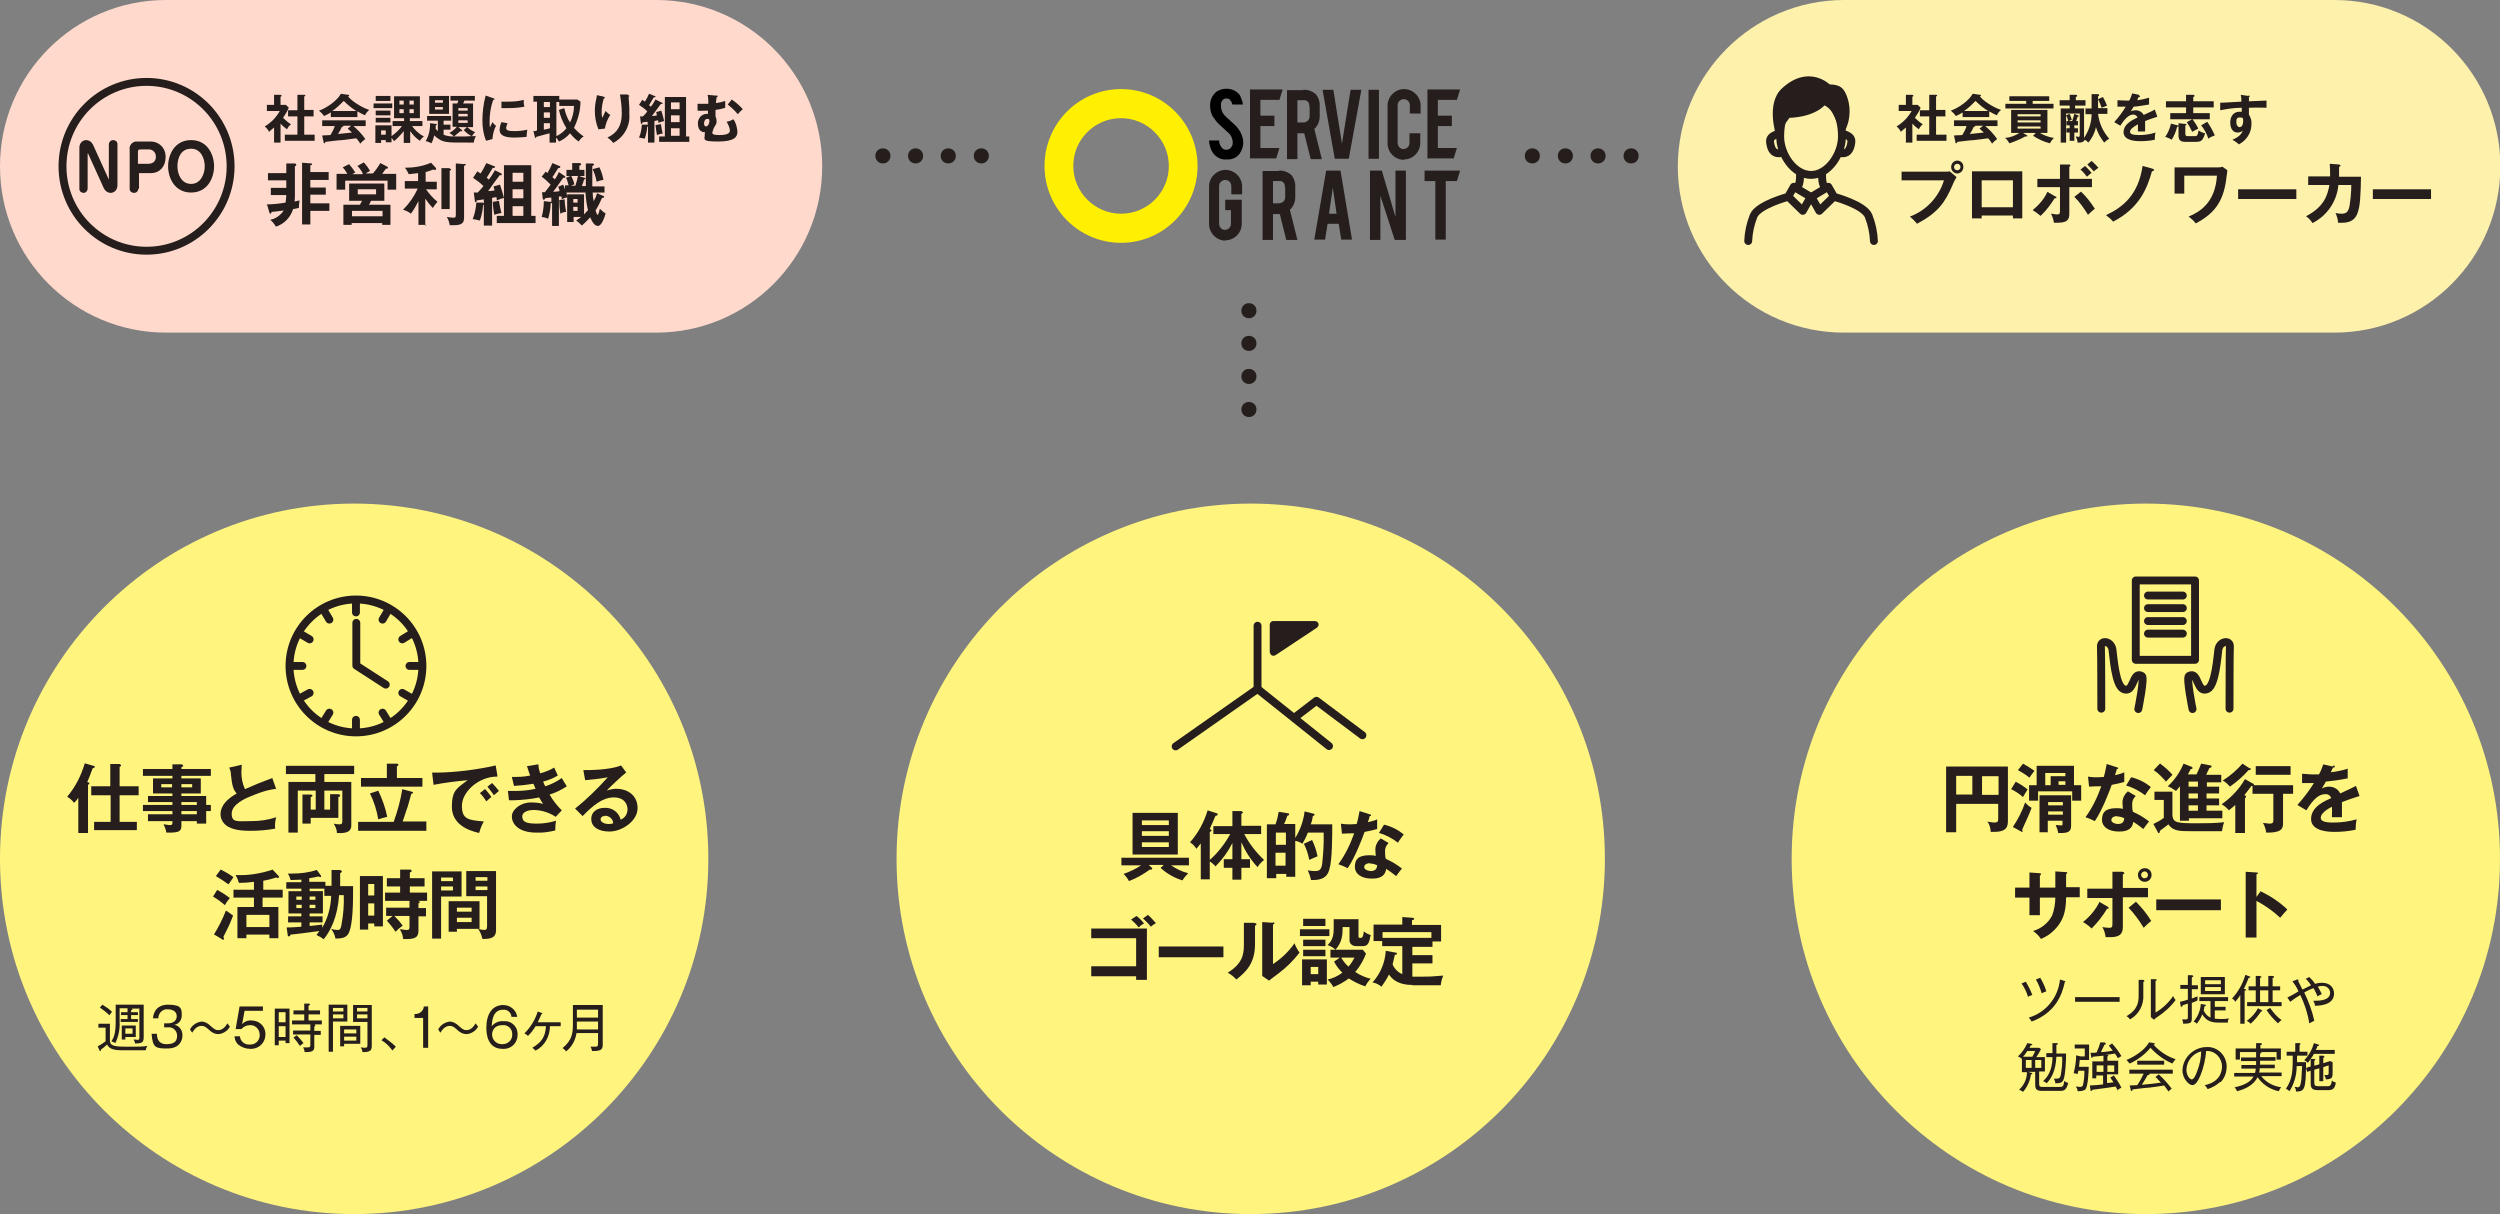 <?xml version="1.0" encoding="UTF-8"?>
<svg xmlns="http://www.w3.org/2000/svg" version="1.1" xmlns:xlink="http://www.w3.org/1999/xlink" viewBox="0 0 696 338">
  <rect x="0" y="0" width="696" height="338" fill="#808080" stroke="none"/>
  <defs>
    <style>
      .cls-1 {
        fill: #fdf1ac;
      }

      .cls-2 {
        fill: #ffef00;
      }

      .cls-3, .cls-4, .cls-5 {
        fill: none;
      }

      .cls-4 {
        stroke-linecap: round;
        stroke-linejoin: round;
      }

      .cls-4, .cls-5 {
        stroke: #251e1c;
        stroke-width: 2.2px;
      }

      .cls-5 {
        stroke-miterlimit: 10;
      }

      .cls-6 {
        fill: #fff57e;
      }

      .cls-7 {
        fill: #251e1c;
      }

      .cls-8 {
        clip-path: url(#clippath);
      }

      .cls-9 {
        fill: #ffdacc;
      }
    </style>
    <clipPath id="clippath">
      <rect class="cls-3" width="696" height="338"/>
    </clipPath>
  </defs>
  <!-- Generator: Adobe Illustrator 28.6.0, SVG Export Plug-In . SVG Version: 1.2.0 Build 709)  -->
  <g>
    <g id="_レイヤー_1" data-name="レイヤー_1">
      <g class="cls-8">
        <g id="_グループ_2078" data-name="グループ_2078">
          <path id="_パス_2735" data-name="パス_2735" class="cls-7" d="M347.7,88.6c-1.2,0-2.1-.9-2.1-2.1s.9-2.1,2.1-2.1,2.1.9,2.1,2.1h0c0,1.2-.9,2.1-2.1,2.1"/>
          <path id="_パス_2736" data-name="パス_2736" class="cls-7" d="M347.7,97.7c-1.2,0-2.1-.9-2.1-2.1s.9-2.1,2.1-2.1,2.1.9,2.1,2.1h0c0,1.2-.9,2.1-2.1,2.1"/>
          <path id="_パス_2737" data-name="パス_2737" class="cls-7" d="M347.7,106.9c-1.2,0-2.1-.9-2.1-2.1s.9-2.1,2.1-2.1,2.1.9,2.1,2.1h0c0,1.2-.9,2.1-2.1,2.1"/>
          <path id="_パス_2738" data-name="パス_2738" class="cls-7" d="M347.7,116.1c-1.2,0-2.1-.9-2.1-2.1s.9-2.1,2.1-2.1,2.1.9,2.1,2.1h0c0,1.2-.9,2.1-2.1,2.1"/>
          <path id="_パス_2739" data-name="パス_2739" class="cls-6" d="M197.2,239.1c0,54.6-44.1,98.9-98.6,98.9C44.1,338,0,293.7,0,239.1c0-54.6,44.1-98.9,98.6-98.9h0c54.5,0,98.6,44.3,98.6,98.9h0"/>
          <path id="_パス_2740" data-name="パス_2740" class="cls-7" d="M24.4,231.9h-2.6v-9.8c-.3.5-.7,1-1.2,1.4-.5-.7-1.1-1.2-1.9-1.7,2.3-2.7,3.9-5.9,4.9-9.3l2.4.7c.2,0,.4.1.4.3s-.3.3-.6.4c-.5,1.4-1.2,3.1-1.5,3.8.4.2.6.2.6.4,0,.2-.3.3-.4.4v13.4ZM30.7,221.4h-5.3v-2.5h5.3v-6.2h2.6c.2.1.4.2.4.4s-.3.4-.4.4v5.4h5.3v2.5h-5.3v7.4h4.8v2.3h-11.9v-2.3h4.6v-7.4Z"/>
          <path id="_パス_2741" data-name="パス_2741" class="cls-7" d="M58.7,224.1v1.7h-1.3v3.5h-2.6v-.7h-4.3v1.4c0,1.4-.8,1.8-3.2,1.8s-.7,0-1,0c-.1-.8-.4-1.6-.8-2.3.6,0,1.2.2,1.8.2.4,0,.7,0,.7-.6v-.5h-6.8v-1.9h6.8v-.9h-8.2v-1.7h8.2v-.8h-6.8v-1.7h6.8v-.7h-5.4v-4.2h5.4v-.7h-8.2v-1.9h8.2v-1.3h2.7c0,.1.3.2.3.4s-.3.3-.5.4v.5h8.2v1.9h-8.2v.7h5.4v4.2h-5.4v.7h6.9v2.5h1.3ZM47.9,218.3h-3v.9h3v-.9ZM50.5,219.2h3v-.9h-3v.9ZM54.8,223.3h-4.3v.8h4.3v-.8ZM54.8,225.8h-4.3v.9h4.3v-.9Z"/>
          <path id="_パス_2742" data-name="パス_2742" class="cls-7" d="M77,219.6c-1.6.2-3.2.4-7.5,2.2-1,.4-5,2.1-5,4.7s1.6,2.1,5.4,2.1c2.4,0,4.7-.3,7-1.1-.3,1-.4,2.1-.3,3.2-2.3.4-4.6.6-6.9.6-3.7,0-5.1-.6-6.1-1.1-1.3-.7-2.2-2-2.2-3.5,0-2.5,1.9-4.3,4.5-5.8-1.1-1.2-1.3-2.5-1.6-5.2,0-.7-.2-1.4-.5-2l3.5-.8c0,1-.1,1.5-.1,2.1,0,1.6.3,3.2,1,4.7,2.9-1.3,3.9-1.7,7.6-3.1l1.1,3.1Z"/>
          <path id="_パス_2743" data-name="パス_2743" class="cls-7" d="M91.9,225.4v-4.3h2.3c.2.1.5.1.5.4s-.3.3-.5.4v5.8h-7.7v1.6h-2.3v-8.1h2.3c.2,0,.5.1.5.3s-.2.3-.5.4v3.5h1.4v-5.3h-5v11.7h-2.6v-14.1h7.5v-2.2h-8.2v-2.3h19v2.3h-8.3v2.2h7.5v12c0,.8,0,2.5-4,2.2,0-.9-.4-1.8-.9-2.6.5.1,1,.2,1.6.2.8,0,.8-.4.8-1v-8.4h-5v5.3h1.5Z"/>
          <path id="_パス_2744" data-name="パス_2744" class="cls-7" d="M118.7,228.8v2.5h-19v-2.5h9.9c1.1-3,1.9-6,2.4-9.1l2.6.7c.1,0,.4.1.4.3s-.2.2-.5.3c-.2.8-1.1,4.1-1.4,4.7-.5,1.6-.8,2.4-1,3h6.6ZM107.8,212.6h2.7c0,0,.4,0,.4.3s-.1.3-.4.4v3.3h7.1v2.4h-17.1v-2.4h7.2v-4ZM105.3,220.1c1.1,2.3,2,4.8,2.5,7.3-.5.1-2.2.6-2.5.7-.4-2.5-1.2-5-2.3-7.2l2.4-.8Z"/>
          <path id="_パス_2745" data-name="パス_2745" class="cls-7" d="M138.4,216.2c-5.2,0-9.8,4.3-9.8,8.1s1.7,4,6.1,4.4c-.6,1-1,2.1-1.3,3.2-3.2-.7-7.6-2.5-7.6-7.3s1.6-5.2,4.4-7.4c-3.2.3-6.4.7-9.5,1.3l-.4-3.4c.5,0,.9,0,1.4,0,5.5-.1,10.9-.8,16.3-2l.5,3ZM135,219.6c.3.3,1.3,1.5,1.8,2.3-.5.4-1,.8-1.4,1.2-.5-.8-1.1-1.6-1.8-2.3l1.4-1.1ZM137,218c.7.7,1.3,1.4,1.9,2.2-.5.4-.9.8-1.4,1.2-.5-.8-1.2-1.6-1.8-2.4l1.3-1Z"/>
          <path id="_パス_2746" data-name="パス_2746" class="cls-7" d="M149.9,212.8c0,.8.2,1.7.5,2.5,1.4-.4,2.7-.9,3.9-1.6.5,1.1.6,1.4,1,2.2-1.3.8-2.6,1.3-4.1,1.7.3.8.5,1.1.6,1.3,1.6-.5,3.2-1.3,4.6-2.3.2.4,1.2,2,1.4,2.3-1.5,1-3.1,1.8-4.8,2.3.9,1.6,2.1,3.1,3.4,4.4l-1.7,1.8c-1.8-1.2-4-1.9-6.2-1.9-.9,0-3.1.3-3.1,1.8s1.1,2,4.1,2c1.8,0,3.6-.3,5.3-.8-.1.6-.2,1.3-.2,2,0,.2,0,.5,0,.7-1.7.4-3.5.7-5.2.6-5.3,0-6.9-2.6-6.9-4.5s2.4-3.9,5.3-3.9c1.2,0,2.3.1,3.4.4-.4-.6-.8-1.2-1.1-1.8-2.3.5-4.7.7-7.1.8-.4,0-.9,0-1.3,0l-.3-2.6c.5,0,1.2,0,2.2,0,1.8,0,3.7-.2,5.5-.6-.1-.2-.5-1.2-.6-1.4-1.8.3-3.6.5-5.4.6l-.6-2.5c1.7,0,3.4,0,5.1-.4-.5-1.2-.6-1.9-.9-2.6l3.1-.5Z"/>
          <path id="_パス_2747" data-name="パス_2747" class="cls-7" d="M174.4,215c-1.3,1-4.7,4.2-5.5,5.1.9-.3,1.8-.5,2.7-.5,3.1,0,5.9,1.8,5.9,5.4s-4.4,6.5-7.8,6.5-5.1-1.5-5.1-3.5,1.6-3.1,3.8-3.1c2.1-.1,3.9,1.3,4.4,3.3,1.2-.5,1.9-1.6,1.9-2.9,0-1.2-.7-3.3-3.8-3.3s-5.8,2.2-8.7,5.2l-2.1-2.1c3.3-2.6,6.3-5.6,9.1-8.7-2.1.4-4.2.6-6.3.8l-.5-2.8c1.6,0,7.3,0,10.5-1.3l1.4,1.9ZM168.3,227.2c-.8,0-1.1.5-1.1.9,0,.8,1.1,1.3,2.2,1.3.4,0,.8,0,1.3-.2,0-1.2-1.1-2.1-2.3-2.1"/>
          <path id="_パス_2748" data-name="パス_2748" class="cls-7" d="M60.4,247.7c1.3.7,2.4,1.4,3.6,2.3-.8,1-.9,1.1-1.4,2-1-.9-2.1-1.7-3.3-2.4l1.2-1.9ZM59.6,260.1c1.3-2.1,2.4-4.3,3.3-6.6.8.5.9.6,2,1.4-.5,1.3-1.1,2.7-1.3,3.1-.2.4-1.2,2.4-1.4,2.8,0,.2.2.4.2.5,0,.2-.1.3-.3.3-.2,0-.3,0-.4-.2l-2.2-1.3ZM61.5,242.1c1.2.6,2.4,1.3,3.5,2.1-.2.3-1.2,1.8-1.4,2-1.1-.8-2.3-1.6-3.5-2.3l1.4-1.9ZM73.1,247.7h5.6v2.2h-5.6v2.6h4.4v8.7h-2.5v-1h-6.4v1h-2.5v-8.7h4.6v-2.6h-5.7v-2.2h5.7v-2.2c-1.4.2-2.8.3-4.2.3-.2-.8-.5-1.5-.9-2.2,3.5.2,7-.4,10.3-1.5l1.6,1.7c0,0,.2.2.2.3,0,.2-.1.3-.3.3,0,0,0,0,0,0-.2,0-.4,0-.5-.1-1.2.4-2.4.7-3.6.9v2.5ZM75,254.7h-6.4v3.4h6.4v-3.4Z"/>
          <path id="_パス_2749" data-name="パス_2749" class="cls-7" d="M92.3,246.7v-4.5h2.4c.2.2.5.2.5.4s-.3.4-.5.5v3.6h3.6c0,4.4,0,10.9-1.3,13.2-.6,1.1-1.7,1.4-3.6,1.4-.2-1-.6-1.9-1.2-2.7.6.2,1.2.3,1.8.3.4,0,.9,0,1.1-1.7.5-2.6.7-5.3.6-8h-1.3c-.4,6.1-2.4,10-4.3,12.3-.6-.5-1.3-.9-2-1.2.4-.5.6-.8.8-1.1-3.6.5-7.7,1-8,1-.1.3-.3.5-.5.5s-.3-.2-.3-.4l-.3-2.1c.7,0,1.8,0,4.1-.2v-1.2h-3.7v-1.7h3.7v-.8h-3.6v-6.2h3.6v-.7h-4.2v-1.8h4.2v-.7c-1,0-2,.1-3,.1-.2-.7-.4-1.3-.8-1.8.4,0,.7,0,1.2,0,2.4,0,4.7-.3,6.9-1l1.1,1.5c0,0,.1.2.1.3,0,.1,0,.2-.2.2,0,0,0,0,0,0-.2,0-.3-.1-.5-.2-.9.2-1.8.4-2.6.5v1h4.5v1.1h1.6ZM84,249.6h-1.5v.9h1.5v-.9ZM82.5,252.8h1.5v-.9h-1.5v.9ZM90.4,247.4h-4.2v.7h3.7v6.2h-3.7v.8h3.6v1.7h-3.6v1c2-.2,2.5-.3,3.5-.4,0,.3,0,.6,0,.9,1.6-2.7,2.4-5.8,2.5-8.9h-1.9v-1.9ZM87.8,249.6h-1.6v.9h1.6v-.9ZM86.2,252.8h1.6v-.9h-1.6v.9Z"/>
          <path id="_パス_2750" data-name="パス_2750" class="cls-7" d="M106.6,243.9v14h-2.4v-.8h-1.7v1.7h-2.3v-14.9h6.4ZM104.2,246.1h-1.7v3.2h1.7v-3.2ZM102.5,254.9h1.7v-3.4h-1.7v3.4ZM116.5,250.9c.2,0,.4.1.4.2,0,.2-.3.3-.4.4v1.3h2.1v2.3h-2.1v4c0,1.9-1,2.5-4.3,2.3,0-1-.4-1.9-.9-2.7.6,0,1.2.2,1.9.2.6,0,.8-.1.8-.9v-3h-4.2c.8.8,1.6,1.7,2.3,2.7-.7.5-1.4,1.1-2,1.7-.7-1.1-1.5-2.1-2.4-3.1l1.6-1.3h-1.8v-2.3h6.5v-1.9h-6.8v-2.3h4.2v-1.7h-3.7v-2.3h3.7v-2.4h2.9c.2.1.3.2.3.4s-.2.3-.5.4v1.6h4.1v2.3h-4.1v1.7h4.8v2.3h-3.3,1Z"/>
          <path id="_パス_2751" data-name="パス_2751" class="cls-7" d="M128.5,242.6v7h-5.7v11.7h-2.5v-18.7h8.2ZM126.1,244.3h-3.3v1h3.3v-1ZM122.8,247.9h3.3v-1.1h-3.3v1.1ZM133.5,258.6h-6.3v.8h-2.3v-8.5h8.6v7.7ZM131.3,252.7h-4.1v1.1h4.1v-1.1ZM127.2,256.7h4.1v-1.2h-4.1v1.2ZM138.1,242.6v16.3c0,1.6-.7,2.5-3.3,2.5-.2,0-.3,0-.5,0-.2-1-.6-2-1.2-2.8.5.2,1.1.2,1.6.3.6,0,.9-.1.9-1.1v-8.3h-5.8v-7h8.2ZM135.7,244.2h-3.3v1h3.3v-1ZM132.4,247.8h3.3v-1h-3.3v1Z"/>
          <path id="_パス_2752" data-name="パス_2752" class="cls-7" d="M40.6,292.4h-6.4c-2.7,0-3.7-.4-4.4-1.6-.5.5-1.1,1-1.7,1.4,0,.3,0,.4-.2.4s-.2-.1-.2-.2l-.5-1.1c.8-.4,1.5-.9,2.2-1.4v-3.8h-2v-1.1h3.2v4.7c0,1.6,1.6,1.7,5,1.7s3.6,0,5.4-.2c-.2.4-.4.8-.4,1.2M30.4,282.6c-.8-.8-1.7-1.5-2.6-2.1l.7-.8c1,.6,1.9,1.2,2.7,2-.3.3-.5.6-.7.9M37.6,290.6c0-.4-.2-.8-.4-1.2.3,0,.7,0,1,.1.6,0,.6-.2.6-.7v-8h-2.7.5c.1,0,.3.2.3.2,0,.2-.3.2-.4.2v.6h1.9v.8h-1.9v1.1h1.9v.8h-4.8v-.8h1.9v-1.1h-1.8v-.8h1.8v-1.1h-2.2v3.8c.1,2-.3,4.1-1.2,5.9-.3-.2-.7-.4-1.1-.5.7-1,1.2-2.2,1.2-5.4v-4.8h7.8v9.1c0,1.4-.5,1.7-2.3,1.7M34.9,288.7v.7h-1v-3.9h3.9v3.2h-3ZM36.9,286.3h-2v1.5h2v-1.5Z"/>
          <path id="_パス_2753" data-name="パス_2753" class="cls-7" d="M43.7,287.9c0,.9.2,2.8,2.7,2.8s2.9-1.2,2.9-2.4c0-1.2-1-2.3-2.2-2.3,0,0-.2,0-.3,0h-1.1v-1.1h1c1.6,0,2.5-.8,2.5-2s-1-1.9-2.4-1.9c-1.3-.2-2.5.8-2.7,2.1,0,.1,0,.3,0,.4h-1.5c0-.7.4-3.8,4.2-3.8s3.8,1.2,3.8,3c0,1.3-.8,2.4-2.1,2.6,1.4.2,2.3,1.5,2.3,2.9,0,1.6-.9,3.7-4.2,3.7s-4.1-.2-4.4-4.1h1.5Z"/>
          <path id="_パス_2754" data-name="パス_2754" class="cls-7" d="M60.8,287.9c-.9,0-1.8-.4-2.5-1.1-1-.9-1.4-1.2-2.2-1.2-1.3,0-2.1,1.1-2.6,1.9l-.6-.9c.6-1.2,1.8-2,3.2-2.2.9,0,1.8.5,2.5,1.2.9.8,1.4,1.2,2.1,1.2,1.4,0,2.2-1.2,2.6-1.9l.7.9c-.6,1.2-1.9,2-3.2,2.1"/>
          <path id="_パス_2755" data-name="パス_2755" class="cls-7" d="M73.3,281.4h-5.2l-.7,3.7c.7-.7,1.6-1.1,2.6-1,2.1,0,3.8,1.5,3.9,3.6,0,0,0,.2,0,.3,0,2.1-1.6,3.9-3.8,4-.1,0-.3,0-.4,0-1.2,0-2.4-.4-3.4-1.2-.6-.6-1-1.4-1-2.3h1.5c.1,1.4,1.3,2.4,2.7,2.3,0,0,0,0,0,0,1.5.1,2.7-1,2.8-2.4,0-.1,0-.2,0-.3,0-1.4-1-2.6-2.4-2.7-.1,0-.2,0-.3,0-.9,0-1.8.4-2.4,1.1h-1.6l1.1-6.3h6.5v1.3Z"/>
          <path id="_パス_2756" data-name="パス_2756" class="cls-7" d="M79.5,290.4v-.7h-1.9v1.3h-1.1v-10.2h4.1v9.6h-1.1ZM79.5,281.8h-1.9v2.8h1.9v-2.8ZM79.5,285.7h-1.9v3h1.9v-3ZM86.6,285.2h1c0,.1.2.2.2.3,0,.2-.2.2-.3.3v1.2h1.8v1.1h-1.8v3.1c0,1,0,1.8-2.7,1.7,0-.5-.2-.9-.4-1.3.4,0,.7,0,1.1,0,.8,0,.9-.1.9-.8v-2.8h-4.8v-1.1h4.8v-1.7h-5.1v-1.1h3.4v-1.7h-3v-1.1h3v-1.9h1.3c0,0,.3.1.3.3s-.1.2-.4.2v1.4h3.2v1.1h-3.2v1.7h3.7v1.1h-2.9ZM83.5,291.2c-.5-.8-1.1-1.6-1.8-2.3l.9-.7c.7.7,1.3,1.4,1.9,2.2-.3.2-.7.5-1,.8"/>
          <path id="_パス_2757" data-name="パス_2757" class="cls-7" d="M92.7,284.4v8.4h-1.2v-13.1h5.2v4.7h-4.1ZM95.6,280.6h-2.9v1h2.9v-1ZM95.6,282.4h-2.9v1.1h2.9v-1.1ZM95.8,290.6v.7h-1.1v-5.7h5.6v5h-4.5ZM99.2,286.6h-3.4v1.1h3.4v-1.1ZM99.2,288.6h-3.4v1.1h3.4v-1.1ZM100.9,292.9c0-.5-.2-.9-.5-1.3.4,0,.7.1,1.1.1.8,0,.8-.2.8-1v-6.2h-4v-4.7h5.2v11c0,1.3,0,2.2-2.6,2.1M102.3,280.6h-2.9v1h2.9v-1ZM102.3,282.4h-2.9v1.1h2.9v-1.1Z"/>
          <path id="_パス_2758" data-name="パス_2758" class="cls-7" d="M109.2,292.4c-.8-1.1-1.8-2.1-3-2.8l.8-.8c1.1.8,2.2,1.6,3.2,2.6l-1,1.1Z"/>
          <path id="_パス_2759" data-name="パス_2759" class="cls-7" d="M119.2,291.7h-1.4v-8.3h-2.4v-1.1c1.3.1,2.5-.8,2.6-2.1,0,0,0,0,0,0h1.2v11.6Z"/>
          <path id="_パス_2760" data-name="パス_2760" class="cls-7" d="M129.9,287.9c-.9,0-1.8-.4-2.5-1.1-1-.9-1.4-1.2-2.2-1.2-1.3,0-2.1,1.1-2.6,1.9l-.6-.9c.6-1.2,1.8-2,3.2-2.2.9,0,1.8.5,2.5,1.2.9.8,1.4,1.2,2.1,1.2,1.4,0,2.2-1.2,2.6-1.9l.7.9c-.6,1.2-1.9,2-3.2,2.1"/>
          <path id="_パス_2761" data-name="パス_2761" class="cls-7" d="M142.4,283.1c-.1-1.2-1.1-2.1-2.3-2-2.9,0-3.1,3-3.2,4.6.8-1,2-1.5,3.3-1.4,2-.2,3.8,1.3,3.9,3.4,0,.1,0,.3,0,.4,0,2.1-1.6,3.9-3.8,3.9-.1,0-.3,0-.4,0-4.2,0-4.5-4.2-4.5-5.9,0-3.7,1.6-6.3,4.7-6.3,1.9,0,3.6,1.3,3.9,3.3h-1.5ZM137.9,286c-.6.5-.9,1.2-.9,2,0,1.5,1.2,2.7,2.7,2.7,0,0,.1,0,.2,0,1.4,0,2.6-1,2.7-2.4,0,0,0-.2,0-.3.1-1.3-.9-2.5-2.2-2.6-.1,0-.2,0-.3,0-.8,0-1.6.1-2.2.6"/>
          <path id="_パス_2762" data-name="パス_2762" class="cls-7" d="M153.1,285.7c0,2.9-1.5,5.5-4,6.8-.3-.3-.6-.6-.9-.8,2.5-1.5,3.6-2.9,3.8-6h-2.9c-.6,1-1.3,1.9-2.1,2.7-.3-.3-.6-.5-1-.7,1.7-1.7,3-3.8,3.7-6.1l1.1.4c.1,0,.2.1.2.2s-.1.1-.3.2c-.4,1.1-1,2.1-1,2.2h6.4v1.1h-3Z"/>
          <path id="_パス_2763" data-name="パス_2763" class="cls-7" d="M164.8,292.7c0-.5-.2-.9-.4-1.3.4,0,.8,0,1.1,0,.9,0,1-.1,1-1.1v-2.7h-6c-.3,2-1.3,3.9-2.9,5.1-.3-.4-.6-.7-1-.9,2.7-2.2,2.9-4.2,2.9-6.8v-5.2h8.3v10.7c0,1.4,0,2.2-3,2.1M166.5,284.4h-5.9v.9c0,.6,0,1,0,1.3h5.9v-2.2ZM166.5,281.1h-5.9v2.2h5.9v-2.2Z"/>
          <path id="_パス_2764" data-name="パス_2764" class="cls-4" d="M99.2,173.4v11.9l8.2,5.3"/>
          <ellipse id="_楕円形_32" data-name="楕円形_32" class="cls-4" cx="99.1" cy="185.4" rx="18.5" ry="18.5"/>
          <line id="_線_218" data-name="線_218" class="cls-4" x1="99.1" y1="168" x2="99.1" y2="170.5"/>
          <line id="_線_219" data-name="線_219" class="cls-4" x1="99.1" y1="200.4" x2="99.1" y2="202.8"/>
          <line id="_線_220" data-name="線_220" class="cls-4" x1="90.4" y1="170.3" x2="91.7" y2="172.5"/>
          <line id="_線_221" data-name="線_221" class="cls-4" x1="106.5" y1="198.4" x2="107.8" y2="200.5"/>
          <line id="_線_222" data-name="線_222" class="cls-4" x1="84" y1="176.7" x2="86.2" y2="178"/>
          <line id="_線_223" data-name="線_223" class="cls-4" x1="112" y1="192.9" x2="114.1" y2="194.1"/>
          <line id="_線_224" data-name="線_224" class="cls-4" x1="81.7" y1="185.4" x2="84.2" y2="185.4"/>
          <line id="_線_225" data-name="線_225" class="cls-4" x1="114" y1="185.4" x2="116.5" y2="185.4"/>
          <line id="_線_226" data-name="線_226" class="cls-4" x1="84" y1="194.1" x2="86.2" y2="192.9"/>
          <line id="_線_227" data-name="線_227" class="cls-4" x1="112" y1="178" x2="114.1" y2="176.7"/>
          <line id="_線_228" data-name="線_228" class="cls-4" x1="90.4" y1="200.5" x2="91.7" y2="198.4"/>
          <line id="_線_229" data-name="線_229" class="cls-4" x1="106.5" y1="172.5" x2="107.8" y2="170.3"/>
          <path id="_パス_2765" data-name="パス_2765" class="cls-6" d="M446.8,239.1c0,54.6-44.1,98.9-98.6,98.9-54.5,0-98.6-44.3-98.6-98.9,0-54.6,44.1-98.9,98.6-98.9h0c54.5,0,98.6,44.3,98.6,98.9h0"/>
          <path id="_パス_2766" data-name="パス_2766" class="cls-7" d="M323.8,240.8h-4l.8.7c0,0,.2.2.2.3,0,.1-.1.3-.3.3,0,0-.3,0-.4,0-1.8,1.3-3.7,2.4-5.8,3.2-.4-.8-.9-1.4-1.5-2,1.7-.6,3.4-1.4,4.9-2.4h-5.5v-2.1h18.8v2.1h-5c1.5,1,3.1,1.8,4.8,2.2-.6.6-1.2,1.3-1.6,2-2.3-.7-4.4-1.9-6.1-3.5l.8-.7ZM327.9,237.9h-12.6v-11.6h12.6v11.6ZM325.4,228.4h-7.5v1.3h7.5v-1.3ZM317.9,232.7h7.5v-1.3h-7.5v1.3ZM317.9,235.8h7.5v-1.3h-7.5v1.3Z"/>
          <path id="_パス_2767" data-name="パス_2767" class="cls-7" d="M337.8,232.3v-2.3h5.3v-4.2h2.5c.1.1.4.2.4.4s-.1.2-.4.4v3.3h5.5v2.3h-4.7c1.4,2.7,3.3,5.1,5.5,7.2-.7.6-1.3,1.2-1.8,2-1.9-2-3.4-4.4-4.5-6.9v4.7h2.4v2.4h-2.4v3.3h-2.5v-3.3h-2.4v-2.4h2.4v-4.5c-1.2,2.4-2.8,4.6-4.7,6.5-.5-.6-1-1-1.6-1.4v5h-2.5v-10c-.4.5-.8,1-1.2,1.5-.5-.7-1.1-1.4-1.8-1.8,2.3-2.6,3.9-5.6,4.9-8.9l2.5.8c.2,0,.3.2.3.4,0,.3-.5.3-.6.3-.1.2-.2.4-.9,2.1-.2.5-.5,1-.7,1.6.4.2.5.3.5.4s0,.2-.5.4v7.8c2.3-2,4.2-4.5,5.7-7.2h-4.7Z"/>
          <path id="_パス_2768" data-name="パス_2768" class="cls-7" d="M370.9,229.5c0,3,0,10-.8,12.5-.3,1.1-.9,3-4.5,3-.2,0-.4,0-.6,0-.2-.9-.5-1.8-.9-2.7.6.1,1.2.2,1.8.2,1.1,0,1.9,0,2.2-2,.3-2.9.5-5.8.4-8.7h-4.4c-.4,1.1-.9,2.1-1.5,3.1-.6-.4-1.3-.7-2-.8v10h-2.5v-.8h-2.8v1.2h-2.6v-15h2.4c.4-1.1.7-2.3.9-3.5l2.4.4c.2,0,.5,0,.5.3s-.2.3-.5.4c-.4,1.1-.4,1.2-.9,2.3h3.1v3.9c1.4-2.3,2.3-4.8,2.6-7.4l2.4.6c.2,0,.4.2.4.3,0,.2-.3.3-.5.4-.1.8-.3,1.6-.6,2.3h6ZM355.2,235.2h2.8v-3.4h-2.8v3.4ZM357.9,237.4h-2.8v3.6h2.8v-3.6ZM365.3,233.9c.7,1.4,1.2,3,1.5,4.5-.8.3-1.5.6-2.3,1-.3-1.6-.8-3.1-1.5-4.5l2.2-1Z"/>
          <path id="_パス_2769" data-name="パス_2769" class="cls-7" d="M373.2,229.3c.7.1,1.5.2,2.2.2.5,0,1.1,0,2.3-.1.5-1.7.6-2.8.8-3.6l2.8.9c.3,0,.4.2.4.3,0,.2-.3.2-.4.2,0,.3-.4,1.5-.5,1.7.9-.2,1.8-.4,2.6-.8,0,.9,0,1.8,0,2.7-1.1.3-2.3.6-3.5.8-.6,1.7-2.6,7-4.7,10.1-.8-.4-1.7-.8-2.6-1.1,1.9-2.6,3.3-5.5,4.4-8.6-.7,0-2.4,0-3.4.1l-.3-2.8ZM386.5,234.8c-.6.6-.9,1.3-.9,2.1,0,.7,0,1.5.2,2.2,1.6.7,3.1,1.6,4.5,2.7-.6.7-1.1,1.4-1.6,2.1-.9-.7-1.8-1.4-2.8-2-.3,2.7-3,2.7-4,2.7-2.9,0-4.7-1.3-4.7-3.3s.9-3.2,4-3.2c.6,0,1.2,0,1.8.2,0-.6-.1-1.2-.1-1.8,0-1.2.6-2.3,1.5-3.1l2.2,1.3ZM381.4,240.3c-.7,0-1.6.3-1.6,1.1s1.3,1.1,1.8,1.1c1.6,0,1.7-.9,1.8-1.6-.6-.3-1.3-.5-2-.5M385.4,229.6c2,.5,3.8,1.4,5.4,2.7-.4.6-1.1,1.4-1.6,2.3-1.6-1.2-3.4-2.2-5.3-2.7l1.4-2.3Z"/>
          <path id="_パス_2770" data-name="パス_2770" class="cls-7" d="M303.8,271.7v-2.7h12.5v-7.8h-12.5v-2.7h15.5v14.3h-3v-1h-12.5ZM316.4,255c.8.6,1.5,1.3,2.1,2.1-.6.3-1.1.7-1.5,1.1-.6-.8-1.3-1.5-2.1-2.2l1.5-1ZM319.6,254.7c.8.7,1.5,1.5,2.2,2.3-.5.3-1,.6-1.4,1-.6-.8-1.4-1.6-2.2-2.3l1.4-1Z"/>
          <rect id="_長方形_1064" data-name="長方形_1064" class="cls-7" x="322.6" y="263.5" width="18" height="3"/>
          <path id="_パス_2771" data-name="パス_2771" class="cls-7" d="M349.3,257c.2,0,.5,0,.5.3s-.2.3-.4.4v5.1c0,5.3-2.4,7.7-5.2,9.9-.7-.8-1.5-1.4-2.4-1.9,4-2.5,4.5-4.9,4.5-7.8v-6.1h2.9ZM354.4,256.8c.2,0,.4,0,.4.2s-.2.3-.4.4v11c2.3-1.5,4.4-3.5,6-5.8.3.9.8,1.8,1.4,2.6-1.7,2.2-3.7,4.2-6,5.9-1.7,1.3-1.9,1.4-2.5,1.9l-1.9-1.3c0-.6,0-1.1,0-1.7v-13.3l2.9.2Z"/>
          <path id="_パス_2772" data-name="パス_2772" class="cls-7" d="M370.1,260.6h-8.2v-1.9h8.2v1.9ZM369.4,267.2v6.9h-2.4v-.8h-2.1v1h-2.4v-7.2h6.9ZM369,257.8h-6.2v-2h6.2v2ZM369,263.4h-6.2v-1.8h6.2v1.8ZM369,266.2h-6.2v-1.8h6.2v1.8ZM364.9,271.2h2.1v-2h-2.1v2ZM372.9,266.6h-2.5v-2.2h9l.9,1.1c-.7,1.8-1.7,3.6-3,5.1,1.3.9,2.8,1.5,4.3,1.9-.6.6-1.1,1.3-1.5,2.1-1.6-.5-3.2-1.3-4.6-2.2-1.3,1-2.8,1.8-4.3,2.4-.4-.8-1-1.5-1.6-2.1,1.5-.3,2.9-1,4.1-1.9-.9-.9-1.7-1.9-2.3-3.1l1.5-1ZM378.2,255.8v4.9c0,.2.1.4.3.4,0,0,0,0,0,0h.4c.6,0,.7-1.2.8-1.8.6.5,1.2.8,1.9,1-.4,2.2-.8,3.1-2.1,3.1h-2c-1,0-1.8-.7-1.8-1.6,0-.1,0-.2,0-.3v-3.4h-1.9c0,2.2-.2,4.3-2,6.3-.6-.6-1.4-1-2.2-1.3,1.7-1.5,1.7-3.5,1.7-4.9v-2.3h6.8ZM373.4,266.6c.5.9,1.2,1.8,2,2.5.7-.7,1.2-1.6,1.7-2.5h-3.6Z"/>
          <path id="_パス_2773" data-name="パス_2773" class="cls-7" d="M393.1,274.2c-1.2,0-4.6-.1-6.4-2.9-.6,1.2-1.3,2.3-2.1,3.4-.7-.6-1.5-1-2.5-1.2,2.2-2.4,3.5-5.5,3.7-8.8l2.7.5c.3,0,.4.1.4.3s-.1.2-.6.4c-.1.4-.5,2.2-.6,2.6.5,1.2,1.5,2.2,2.7,2.7v-7.8h-5.6v-1.4h-2.4v-4.6h8v-2.1l2.7.2c.2,0,.6,0,.6.3s-.1.2-.6.4v1.3h8.1v4.6h-2.4v1.5h-5.6v2.3h5.6v2.3h-5.6v3.7c1.1,0,2.5,0,2.8,0,1.8,0,2.4,0,5.8-.3-.4.9-.6,1.8-.7,2.7h-7.8ZM398.5,259.5h-13.6v1.6h13.6v-1.6Z"/>
          <path id="_パス_2774" data-name="パス_2774" class="cls-4" d="M327.3,207.8l22.8-16,19.9,15.9"/>
          <line id="_線_230" data-name="線_230" class="cls-4" x1="350.1" y1="191.1" x2="350.1" y2="174.2"/>
          <path id="_パス_2775" data-name="パス_2775" class="cls-7" d="M353.5,181.6v-7.7c0-.5.4-1,1-1h11.6c.5,0,1,.4,1,1,0,.3-.2.6-.4.8l-11.6,7.7c-.5.3-1.1.2-1.4-.3-.1-.2-.2-.4-.2-.6"/>
          <path id="_パス_2776" data-name="パス_2776" class="cls-6" d="M696,239.1c0,54.6-44.1,98.9-98.6,98.9-54.5,0-98.6-44.3-98.6-98.9s44.1-98.9,98.6-98.9h0c54.5,0,98.6,44.3,98.6,98.9"/>
          <path id="_パス_2777" data-name="パス_2777" class="cls-7" d="M544.6,223.7v8h-2.8v-18.3h17.2v15.3c0,2.3-1.4,2.9-4,2.9-.3,0-.5,0-.8,0,0-1-.3-2-.9-2.9.6.2,1.2.2,1.9.3,1.1,0,1.1-.5,1.1-1.1v-4.1h-11.8ZM549.1,216h-4.5v5.2h4.5v-5.2ZM551.8,221.3h4.6v-5.2h-4.6v5.2Z"/>
          <path id="_パス_2778" data-name="パス_2778" class="cls-7" d="M561.1,217.6c1.2.6,2.3,1.3,3.4,2.2-.5.7-.9,1.4-1.3,2.1-1-.9-2.1-1.6-3.3-2.2l1.3-2.1ZM560.4,230.2c1.4-2.1,2.6-4.4,3.4-6.8.5.6,1.1,1.1,1.8,1.5-.7,1.9-1.4,3.3-2.6,6,0,.2,0,.3.1.5,0,0,0,.2-.1.2,0,0,0,0,0,0-.1,0-.2,0-.3-.1l-2.2-1.2ZM563.2,212.6c1.1.6,2.2,1.3,3.2,2-.5.6-1,1.3-1.4,1.9-1-.8-2.1-1.5-3.2-2.1l1.5-1.9ZM567,218.6v-5.4h10.4v5.4h2v4.3h-2.5v-2.6h-9.5v2.6h-2.5v-4.3h2ZM570.1,228.4v3.3h-2.3v-10.3h8.8v8c0,1.6,0,2.7-3.6,2.5-.1-.8-.4-1.5-.7-2.2.4,0,.9,0,1.3.1.6,0,.6,0,.6-.5v-.8h-4.1ZM570.9,218.6v-2.5h4.1v-.9h-5.6v3.4h1.5ZM574.3,223.3h-4.1v.9h4.1v-.9ZM574.3,225.9h-4.1v.9h4.1v-.9ZM575,217.5h-1.9v1h1.9v-1Z"/>
          <path id="_パス_2779" data-name="パス_2779" class="cls-7" d="M581.2,216.2c.7.1,1.5.2,2.2.2.5,0,1.1,0,2.3-.1.5-1.7.6-2.8.8-3.6l2.8.9c.3,0,.4.2.4.3,0,.2-.3.2-.4.2,0,.3-.4,1.5-.5,1.7.9-.2,1.8-.4,2.6-.8,0,.9,0,1.8,0,2.7-1.1.3-2.3.6-3.5.8-.6,1.7-2.6,7-4.7,10.1-.8-.4-1.7-.8-2.6-1.1,1.9-2.6,3.3-5.5,4.4-8.6-.7,0-2.4,0-3.4.1l-.3-2.8ZM594.5,221.7c-.6.6-.9,1.3-.9,2.1,0,.7,0,1.5.2,2.2,1.6.7,3.1,1.6,4.5,2.7-.6.7-1.1,1.4-1.6,2.1-.9-.7-1.8-1.4-2.8-2-.3,2.7-3,2.7-4,2.7-2.9,0-4.7-1.3-4.7-3.3s.9-3.2,4-3.2c.6,0,1.2,0,1.8.2,0-.6-.1-1.2-.1-1.8,0-1.2.6-2.3,1.5-3.1l2.2,1.3ZM589.4,227.2c-.7,0-1.6.3-1.6,1.1s1.3,1.1,1.8,1.1c1.6,0,1.7-.9,1.8-1.6-.6-.3-1.3-.5-2-.5M593.4,216.4c2,.5,3.8,1.4,5.4,2.7-.4.6-1.1,1.4-1.6,2.3-1.6-1.2-3.4-2.2-5.3-2.7l1.4-2.3Z"/>
          <path id="_パス_2780" data-name="パス_2780" class="cls-7" d="M604.8,220.4v6.7c.3,1.9,1.1,2.1,6.7,2.1,2.6,0,5.2,0,7.7-.3-.3.8-.5,1.7-.6,2.5h-8.6c-3.1,0-5.1,0-6.3-1.9-.8.6-1.6,1.2-2.4,1.8,0,.4,0,.6-.3.6s-.2-.1-.3-.3l-1.2-2.2c1-.5,2-1,2.9-1.7v-5h-2.6v-2.3h5ZM601.4,212.6c1.2.9,2.4,1.9,3.4,3.1,0,.1-1.4,1.4-1.8,1.9-1-1.2-2.1-2.3-3.4-3.2l1.7-1.8ZM614.3,219h3.5v1.9h-3.5v1.4h3.5v1.9h-3.5v1.5h4.4v2.1h-9.3v.7h-2.5v-9.6c-.6.8-.8.9-1.1,1.3-.7-.5-1.5-1-2.3-1.3,1.9-1.7,3.4-3.9,4.4-6.3l2.3.9c0,0,.2.1.2.3s-.1.3-.5.3c-.3.6-.6,1.1-.8,1.5h2.4c.5-1,.9-2,1.3-3l2.6.5c.1,0,.3,0,.3.3,0,.3-.3.3-.6.4-.1.3-.8,1.6-.9,1.9h4.2v2.1h-4v1.4ZM611.9,217.6h-2.6v1.4h2.6v-1.4ZM611.9,220.9h-2.6v1.4h2.6v-1.4ZM611.9,224.2h-2.6v1.5h2.6v-1.5Z"/>
          <path id="_パス_2781" data-name="パス_2781" class="cls-7" d="M627.2,218.1c.1,0,.3.2.3.3,0,0,0,.1,0,.2h10.9v2.4h-2.8v8.3c0,1.4-.5,2.6-4.7,2.5-.1-.9-.4-1.9-.9-2.7.4,0,1.4.2,1.8.2.8,0,1.1-.2,1.1-.9v-7.4h-5.8v-2.2c0,0-.2,0-.3,0-.7.9-1.7,2.3-2,2.6.3,0,.5.2.5.4s-.1.3-.3.4v9.7h-2.7v-7.8c-.6.5-1.1,1-1.8,1.5-.5-.7-1.2-1.2-2-1.7,2.6-1.8,4.9-4.2,6.5-7l2.1,1.2ZM626.4,213.8c.1,0,.2.2.2.3,0,.3-.4.3-.6.3-1.5,1.7-3.3,3.3-5.2,4.6-.6-.7-1.2-1.3-2-1.7,2.1-1.3,3.9-2.9,5.5-4.7l2,1.3ZM637.7,215.7h-9.7v-2.4h9.7v2.4Z"/>
          <path id="_パス_2782" data-name="パス_2782" class="cls-7" d="M649.6,213.1c.1,0,.4,0,.4.3s-.2.3-.5.3c-.2.5-.4.8-.6,1.3,1.6-.2,3.2-.5,4.7-1v2.7c-2,.4-4,.7-6.1.9-.2.5-.7,1.2-1.1,1.9.6-.3,1.3-.5,2-.5,1.3,0,2.6.7,3.1,1.9,1.5-.7,3.5-1.6,4.4-2.1l1,2.8c-1.8.6-3.4,1.1-4.9,1.7,0,.8,0,1.5,0,2.1,0,.9,0,1.5,0,2.1-.1,0-1.8,0-2.8,0,0-1,.1-1.9,0-2.9-2.3,1.2-3.1,2.2-3.1,3.1s1.1,1.3,3.5,1.3c2.2,0,4.4-.3,6.5-.9-.2.9-.3,1.9-.3,2.9-1.9.4-3.9.6-5.8.6-1.2,0-6.6,0-6.6-3.6s4.3-5.2,5.6-5.8c-.2-.7-.9-1.2-1.7-1.1-1.6,0-3.2,1.2-5.2,4.5l-2.5-1.5c1.7-1.9,3.3-4,4.6-6.1-1,0-1.6,0-3.3,0v-2.6c.5,0,1.7.2,3.4.2.4,0,.8,0,1.3,0,.5-.9.9-1.9,1.2-2.8l2.7.6Z"/>
          <path id="_パス_2783" data-name="パス_2783" class="cls-7" d="M572.2,242.6l3,.2c.2,0,.3,0,.3.2,0,.2-.2.3-.3.4v3.6h3.8v2.8h-3.8c0,4.4-1.1,6.1-1.6,7-1.3,2.1-3.2,3.7-5.4,4.6-.6-.9-1.3-1.6-2.2-2.2,2.3-.7,4.2-2.2,5.3-4.3.6-1.6.9-3.3.9-5h-4.3v4.9h-2.9v-4.9h-4v-2.8h4v-4.2l2.8.2c.2,0,.4,0,.4.3s-.1.2-.3.3v3.4h4.3v-4.3Z"/>
          <path id="_パス_2784" data-name="パス_2784" class="cls-7" d="M586.8,252.5c.1,0,.3.2.3.3,0,.2-.3.2-.5.2-1.2,2-2.6,3.8-4.3,5.5-.7-.7-1.5-1.3-2.4-1.8,1.9-1.5,3.5-3.4,4.6-5.6l2.4,1.4ZM588.1,242.7h2.8c.2.1.5.1.5.4s-.2.2-.4.3v3.8h7v2.6h-7v7.9c0,1.4,0,3.2-3.4,3.2s-1,0-1.4,0c-.1-1-.4-1.9-.9-2.8.6.1,1.3.2,1.9.2.9,0,.9-.3.9-1.6v-6.7h-7v-2.6h7v-4.5ZM594.6,251c1.6,1.6,3.1,3.4,4.3,5.4-.7.5-1.7,1.5-2.1,1.9-1.2-2-2.6-3.9-4.2-5.6l2.1-1.7ZM599,243.6c0,1.1-.9,1.9-1.9,1.9-1.1,0-1.9-.9-1.9-1.9,0-1.1.9-1.9,1.9-1.9,1.1,0,1.9.8,1.9,1.9,0,0,0,0,0,0M596.1,243.6c0,.5.5,1,1,.9.5,0,.9-.4.9-.9,0-.5-.4-1-.9-1-.5,0-1,.4-1,.9,0,0,0,0,0,0"/>
          <rect id="_長方形_1065" data-name="長方形_1065" class="cls-7" x="600.3" y="250.4" width="18" height="3"/>
          <path id="_パス_2785" data-name="パス_2785" class="cls-7" d="M629.3,248.1c2.7,1.3,5.3,3,7.5,5.1-.8.9-1.1,1.2-2,2.3-2-1.9-4.2-3.4-6.6-4.7v10.2h-3v-18.3l3,.2c.2,0,.4,0,.4.2s-.3.3-.4.3v6.3l1.1-1.5Z"/>
          <path id="_パス_2786" data-name="パス_2786" class="cls-7" d="M564.6,277.5c-.4-1.3-1-2.6-1.8-3.7l1.2-.5c.7,1.2,1.3,2.4,1.8,3.7-.4.1-.8.3-1.2.5M574.8,273.6c-.7,3.1-2.4,8.3-9.2,10.8-.2-.4-.5-.8-.8-1.1,4.8-1.4,8.2-5.6,8.7-10.6l1.3.4c.1,0,.2.1.2.2,0,.2-.2.2-.3.2M568.4,276.5c-.4-1.3-.9-2.6-1.6-3.8l1.2-.5c.7,1.2,1.3,2.4,1.7,3.8-.4.1-.8.3-1.2.5"/>
          <rect id="_長方形_1066" data-name="長方形_1066" class="cls-7" x="577.7" y="277.6" width="12.4" height="1.3"/>
          <path id="_パス_2787" data-name="パス_2787" class="cls-7" d="M596.7,273.3v3.6c.2,2.8-1.2,5.5-3.7,6.9-.3-.4-.6-.7-1-.9,3.2-1.8,3.4-4,3.4-5.8v-4.3h1.3c.1.1.3.1.3.3s-.1.2-.3.3M600.5,283.2c-.3.2-.6.4-.8.7l-.9-.7c0-.3,0-.7,0-1.1v-9.5h1.3c.2,0,.3,0,.3.2s-.1.2-.3.3v8.8c2-1.2,3.6-2.7,4.9-4.6.2.4.4.8.7,1.1-1.4,1.9-3.2,3.5-5.2,4.8"/>
          <path id="_パス_2788" data-name="パス_2788" class="cls-7" d="M610.2,275.3v2.7c.8-.3,1.2-.5,1.6-.6,0,.3,0,.6,0,.8,0,0,0,.2,0,.3-.5.3-1,.5-1.6.7v4.1c0,.9,0,1.4-.9,1.6-.5.1-1,.1-1.5.1,0-.4-.1-.8-.3-1.2.3,0,.6,0,.9,0,.7,0,.7-.1.7-.9v-3.5c-.6.2-.7.2-1.5.5,0,.2,0,.4-.3.4s-.1-.1-.2-.2l-.2-1.2c.9-.2,1.3-.3,2.2-.6v-3h-2.1v-1.1h2.1v-2.7h1.2c.1.1.3.1.3.3s-.2.2-.4.3v2.2h1.7v1.1h-1.7ZM620.1,284.7c-.6,0-1.2,0-1.9,0-1.8,0-3.7,0-5.1-2.3-.3.9-.9,1.8-1.5,2.6-.3-.3-.6-.5-.9-.6,1.2-1.4,1.9-3.1,2-4.9l1.2.2c.1,0,.2,0,.2.2,0,.2-.2.2-.4.3,0,.5-.1.8-.2,1.1.4.9,1,1.6,1.9,2v-4.6h-3.1v-1.1h8v1.1h-3.7v1.6h3v1h-3v2.3c.5,0,1,.1,1.5.1.8,0,1.6,0,2.4-.2-.2.4-.3.8-.3,1.3M612.7,272h6.7v4.8h-6.7v-4.8ZM618.3,272.9h-4.4v1.1h4.4v-1.1ZM618.3,274.8h-4.4v1.1h4.4v-1.1Z"/>
          <path id="_パス_2789" data-name="パス_2789" class="cls-7" d="M626,272.3c-.4,1-.8,2-1.3,3,.5.1.6.1.6.3s0,.1-.4.2v9.2h-1.2v-8c-.4.7-.9,1.3-1.4,1.9-.2-.4-.5-.7-.9-.9,1.7-1.9,3-4.1,3.7-6.6l1.1.4c.2,0,.3.2.3.2,0,.2-.2.2-.4.2M629.4,281.7c-.8,1.2-1.7,2.3-2.8,3.3-.3-.3-.7-.6-1.1-.8,1.3-.9,2.4-2.1,3.1-3.5l1,.5c.2,0,.2.2.2.2,0,.1,0,.2-.4.2M625.6,280.1v-1.1h2.4v-3.3h-2v-1.1h2v-2.9h1.2c0,.1.4.1.4.3s-.2.2-.4.2v2.4h2.3v-2.9h1.2c.3,0,.4.2.4.3,0,.2-.1.2-.4.2v2.4h2.1v1.1h-2.1v3.3h2.5v1.1h-9.6ZM631.5,275.7h-2.3v3.3h2.3v-3.3ZM634.2,284.9c-1.2-1.1-2.3-2.3-3.2-3.7l1-.6c.9,1.3,1.9,2.5,3.2,3.4-.4.2-.7.6-1,.9"/>
          <path id="_パス_2790" data-name="パス_2790" class="cls-7" d="M644.5,279.8c-.1-.4-.3-.9-.5-1.2.2,0,.4,0,.7,0,.8,0,4,0,4-2.2,0-1-.8-1.8-1.8-1.9,0,0-.2,0-.3,0-.4,0-.9,0-1.3.2.4.7.8,1.4,1.1,2.1-.2,0-1.1.5-1.2.6-.3-.8-.7-1.5-1.1-2.3-.9.3-1.7.7-2.6,1.2,1.2,2.5,2.2,5.1,2.8,7.9-.3.1-.7.3-1.4.7-.4-2.7-1.3-5.4-2.5-7.9-1,.6-1.9,1.2-2.8,1.9l-.8-1.2c1.1-.5,2.1-1.1,3.1-1.7-.4-1-1-1.9-1.7-2.8l1.3-.5c0,0,.1,0,.2,0,0,0,.2,0,.2.2,0,0,0,.2-.1.2.2.4,1,2,1.2,2.4.8-.4,1.6-.8,2.4-1.2-.4-.6-.9-1.3-1.5-1.8l1-.5c.6.6,1.2,1.2,1.6,1.9.6-.2,1.2-.3,1.9-.3,2.6,0,3.4,1.7,3.4,3,0,3.3-4.2,3.4-5.4,3.4"/>
          <path id="_パス_2791" data-name="パス_2791" class="cls-7" d="M569.3,294.2v4.1h-1.6v3.4c0,.8.2.9,1.1.9h4.5c.9,0,1.2,0,1.4-1.7.3.3.7.5,1.1.6-.5,1.9-1.1,2.2-2.2,2.2h-5c-1.5,0-2-.3-2-1.8v-3.5h-2l1,.3c0,0,.2,0,.2.2s-.2.2-.4.2c-.2,1.8-1,3.5-2.2,4.9-.3-.3-.7-.5-1.1-.6,1.4-1.3,2.2-3,2.2-4.9h-1.4v-3.7c-.3-.3-.7-.5-1.1-.7,1.1-1,2-2.3,2.6-3.7l1.1.2c0,0,.3,0,.3.2,0,.2-.3.2-.4.2-.2.4-.3.5-.4.7h2.7l.5.4c-.4.8-.8,1.5-1.3,2.2h2.3ZM565.8,294.2c.3-.5.6-1.1.8-1.6h-2.2c-.4.6-.7,1.1-1.2,1.6h2.5ZM565.6,295.1h-1.6v2.2h1.6v-2.2ZM566.6,297.3h1.7v-2.2h-1.7v2.2ZM571.3,290.4h1.3c.1,0,.3,0,.3.2s-.1.2-.4.3v2.4h2.7c0,2.3-.2,5.9-.7,7.2-.3.9-1,1.1-2.3,1.1,0-.5-.2-.9-.4-1.3.2,0,.5,0,.7,0,.8,0,1-.2,1.2-.9.3-1.7.5-3.4.4-5.2h-1.6c-.2,4.1-1.5,6.1-2.7,7.4-.3-.3-.7-.5-1-.6.8-.8,2.6-2.5,2.6-6.7h-1.7v-1.1h1.7v-2.9Z"/>
          <path id="_パス_2792" data-name="パス_2792" class="cls-7" d="M579,295.2c0,.3-.2,1.4-.2,1.8h2.7c0,1.3-.2,5.1-.8,6.1-.2.4-.8.7-2.3.7,0-.5-.2-.9-.5-1.3.3,0,.7,0,1.1.1.6,0,.8-.2.9-.5.3-1.3.4-2.6.4-4h-1.7c0,.3-.1.6-.2.9-.4-.1-.7-.2-1.1-.2.4-1.6.7-3.3.7-5l1.2.3h1.2v-2.2h-2.8v-1.1h4v4.3h-2.6ZM589.7,303.8c-.1-.2-.3-.6-.7-1.3-1.4.2-3.3.5-6.5.9,0,0,0,.3-.3.3s-.2-.2-.2-.3l-.2-1.2c.6,0,3.2-.2,3.7-.3v-2.5h-1.9v.8h-1.1v-4.7h3.1v-1.6c-.5,0-2.6.3-3,.3,0,.2,0,.3-.2.3s-.2-.1-.2-.3l-.2-1.1c.3,0,1.5,0,1.7-.1.4-.9.8-1.9,1-2.8h1.2c.2.2.4.3.4.4,0,.2-.3.2-.4.2-.5,1.1-.5,1.1-1,2.1,1.1,0,2.2-.2,3.3-.4-.6-.8-.9-1.1-1.1-1.4l.9-.6c1,1.1,1.8,2.2,2.6,3.5-.3.2-.7.4-1,.6-.2-.4-.5-.9-.8-1.3-.9.2-2.2.3-2.7.4h.6c0,0,.3.1.3.2s-.3.2-.3.2v1.2h3v3.8h-3.1v2.4c.3,0,1.3-.1,1.8-.2-.3-.4-.6-.9-.9-1.3l1-.6c.8,1.1,1.5,2.2,2.1,3.4-.4.2-.7.4-1,.6M585.6,296.6h-1.9v1.8h1.9v-1.8ZM588.6,296.6h-1.9v1.8h1.9v-1.8Z"/>
          <path id="_パス_2793" data-name="パス_2793" class="cls-7" d="M604.8,296.1c-2.3-1-4.4-2.5-6.1-4.4-1.6,1.9-3.6,3.4-5.8,4.4-.3-.4-.6-.7-.9-1,2-.8,5-2.6,6.3-4.9l1.4.2c0,0,.2,0,.2.2,0,.2-.1.2-.4.2,1.7,1.9,3.8,3.3,6.2,4.1-.3.3-.6.7-.8,1M598.4,298.9c0,0,0,0,0,.2,0,.2-.3.2-.5.2-.3.5-.8,1.5-1.6,2.7,2.6-.2,2.8-.3,5.3-.6-.5-.5-1-1.1-1.5-1.6l.9-.7c1.3,1.2,2.5,2.5,3.6,4-.3.2-.7.5-.9.8-.4-.6-.8-1.2-1.2-1.7-1,.2-4.1.6-4.2.6-.7,0-3.9.4-4.6.5,0,.2,0,.4-.3.4s-.2-.2-.2-.3l-.3-1.2c.3,0,1.8-.1,2.1-.1.7-1,1.3-2.1,1.8-3.2h-4v-1.1h12.1v1.1h-6.5ZM595,295.3h7.5v1.1h-7.5v-1.1Z"/>
          <path id="_パス_2794" data-name="パス_2794" class="cls-7" d="M618.1,301.2c-1,.9-2.2,1.6-3.5,2-.2-.4-.5-.8-.8-1.1,4.4-.9,4.8-4,4.8-5.2,0-2.3-1.8-4.3-4.1-4.3-.1,0-.2,0-.3,0-.2,2.3-.7,4.6-1.6,6.8-.8,1.9-1.5,2.7-2.3,2.7s-2.7-1.7-2.7-4.1c.1-3.6,3.1-6.4,6.6-6.5,3-.2,5.5,2.1,5.7,5.1,0,.1,0,.3,0,.4,0,1.6-.6,3.2-1.7,4.3M608.7,297.8c0,1.6.9,2.7,1.5,2.7s1.2-1.4,1.5-2.3c.7-1.8,1.1-3.6,1.1-5.5-2.3.6-4,2.6-4.1,5.1"/>
          <path id="_パス_2795" data-name="パス_2795" class="cls-7" d="M629.6,299.7c1.4,1.7,3.3,2.7,5.5,3-.3.3-.5.7-.7,1.1-2.4-.5-4.5-1.9-5.9-3.9-1.3,2.6-4.2,3.5-5.7,3.9-.2-.4-.4-.8-.7-1.1,2.5-.5,4.4-1.4,5.3-3h-5.4v-1h5.8c.1-.4.2-.8.2-1.2h-4v-1h4.1c0-.4,0-.8,0-1.1h-4.2v-1h4.2v-1.5h-4.5v2.1h-1.2v-3.1h5.7v-1.5h1.3c.1,0,.3,0,.3.3s-.2.2-.4.2v1h5.7v3.1h-1.2v-2.1h-4.7.3c0,0,.2.1.2.2s-.2.2-.4.2v1h4.3v1h-4.3c0,0,0,1,0,1.1h4.1v1h-4.2c0,.4,0,.8-.2,1.2h6.3v1h-5.6Z"/>
          <path id="_パス_2796" data-name="パス_2796" class="cls-7" d="M639.5,293.9v1.8h2.5c0,8-.5,8.1-2.8,8.2,0-.5-.1-.9-.4-1.3.3,0,.6,0,.8.1.5,0,.8,0,1.1-2.1,0-.9.2-2.8.2-3.8h-1.5c0,2.5-.7,4.9-2,7-.3-.3-.6-.5-1-.7,1.9-2.7,1.9-5.3,1.9-9.2h-1.7v-1.1h2.4v-2.4h1.2c.1,0,.3.1.3.2s-.2.2-.3.3v1.9h2.2v1.1h-3ZM648,303.5h-2.5c-1.5,0-2.2-.3-2.2-1.8v-3.6l-1,.3-.3-1.1,1.3-.4v-2.1c-.3.5-.6.8-.8,1.1-.3-.3-.6-.6-1-.7,1.3-1.4,2.2-3,2.7-4.8l1.2.4c.1,0,.2,0,.2.2s-.1.2-.4.2c-.1.4-.3.8-.5,1.1h5.3v1.1h-5.8c-.3.5-.5.9-.9,1.4h1c.1,0,.3.1.3.2s-.2.2-.3.3v1.4l1.4-.4v-2.4h1.1c.1.1.3.1.3.3s0,.2-.3.3v1.5l1.9-.6.7.3v3.1c0,1-.1,1.7-1.9,1.7,0-.4-.2-.8-.4-1.2.2,0,.3,0,.5,0,.6,0,.7-.1.7-.7v-2l-1.5.5v3.9h-1.1v-3.6l-1.4.4v3.5c0,1,.3,1.1,1.3,1.1h2.4c.5,0,1,0,1.2-1.6.3.3.7.5,1.1.6-.3,1.9-1,2.1-2.4,2.1"/>
          <rect id="_長方形_1067" data-name="長方形_1067" class="cls-4" x="594.6" y="161.6" width="16.5" height="22.1"/>
          <line id="_線_231" data-name="線_231" class="cls-4" x1="598" y1="165.8" x2="607.7" y2="165.8"/>
          <line id="_線_232" data-name="線_232" class="cls-4" x1="598" y1="169.3" x2="607.7" y2="169.3"/>
          <line id="_線_233" data-name="線_233" class="cls-4" x1="598" y1="172.9" x2="607.7" y2="172.9"/>
          <line id="_線_234" data-name="線_234" class="cls-4" x1="598" y1="176.4" x2="607.7" y2="176.4"/>
          <path id="_パス_2797" data-name="パス_2797" class="cls-4" d="M585,197.3s0-15.4-.1-17.3,2.8-1.6,3.2.8c.3,2.1.8,9.9,3,11,3.1,1.5,2.5-5.2,5.2-3.6.8.4-1,9.2-1,9.2"/>
          <path id="_パス_2798" data-name="パス_2798" class="cls-4" d="M620.7,197.3s0-15.4.1-17.3-2.8-1.6-3.2.8c-.3,2.1-.8,9.9-3,11-3.1,1.5-2.5-5.2-5.2-3.6-.8.4,1,9.2,1,9.2"/>
          <path id="_パス_2799" data-name="パス_2799" class="cls-4" d="M360.5,199.7l6-4.6,12.8,9.6"/>
          <path id="_パス_2800" data-name="パス_2800" class="cls-7" d="M247.9,43.4c0,1.2-.9,2.1-2.1,2.1s-2.1-.9-2.1-2.1.9-2.1,2.1-2.1h0c1.2,0,2.1.9,2.1,2.1"/>
          <path id="_パス_2801" data-name="パス_2801" class="cls-7" d="M257,43.4c0,1.2-.9,2.1-2.1,2.1s-2.1-.9-2.1-2.1.9-2.1,2.1-2.1h0c1.2,0,2.1.9,2.1,2.1"/>
          <path id="_パス_2802" data-name="パス_2802" class="cls-7" d="M266.1,43.4c0,1.2-.9,2.1-2.1,2.1s-2.1-.9-2.1-2.1.9-2.1,2.1-2.1h0c1.2,0,2.1.9,2.1,2.1"/>
          <path id="_パス_2803" data-name="パス_2803" class="cls-7" d="M275.3,43.4c0,1.2-.9,2.1-2.1,2.1s-2.1-.9-2.1-2.1.9-2.1,2.1-2.1h0c1.2,0,2.1.9,2.1,2.1"/>
          <path id="_パス_2804" data-name="パス_2804" class="cls-7" d="M428.7,43.4c0,1.2-.9,2.1-2.1,2.1s-2.1-.9-2.1-2.1.9-2.1,2.1-2.1h0c1.2,0,2.1.9,2.1,2.1"/>
          <path id="_パス_2805" data-name="パス_2805" class="cls-7" d="M437.9,43.4c0,1.2-.9,2.1-2.1,2.1s-2.1-.9-2.1-2.1.9-2.1,2.1-2.1h0c1.2,0,2.1.9,2.1,2.1"/>
          <path id="_パス_2806" data-name="パス_2806" class="cls-7" d="M447,43.4c0,1.2-.9,2.1-2.1,2.1s-2.1-.9-2.1-2.1.9-2.1,2.1-2.1h0c1.2,0,2.1.9,2.1,2.1"/>
          <path id="_パス_2807" data-name="パス_2807" class="cls-7" d="M456.2,43.4c0,1.2-.9,2.1-2.1,2.1s-2.1-.9-2.1-2.1.9-2.1,2.1-2.1h0c1.2,0,2.1.9,2.1,2.1"/>
          <path id="_パス_2808" data-name="パス_2808" class="cls-1" d="M649.8,92.6h-136.5c-25.5,0-46.2-20.7-46.2-46.3C467.2,20.7,487.9,0,513.4,0c0,0,0,0,0,0h136.5c25.5,0,46.2,20.7,46.2,46.3,0,25.6-20.7,46.3-46.2,46.3"/>
          <path id="_パス_2809" data-name="パス_2809" class="cls-7" d="M532.4,39.7h-1.8v-4.2c-.6.5-1.1.9-1.4,1.2-.3-.6-.7-1.1-1.2-1.5,1.7-1,3.2-2.5,4.2-4.3h-3.6v-1.7h2v-2.8h1.8c.2,0,.3.2.3.3s0,.1-.3.2v2.3h1.5l.8.8c-.4,1-1,1.9-1.6,2.8.7.7,1.4,1.3,2.2,1.8-.5.4-.8.8-1.1,1.4-.7-.5-1.3-1-1.8-1.6v5.3ZM534.5,32.5v-1.8h2.6v-4.3h2c.1,0,.2.1.2.2,0,.1,0,.2-.3.2v3.8h2.6v1.8h-2.6v5.1h2.9v1.7h-8.3v-1.7h3.5v-5.1h-2.6Z"/>
          <path id="_パス_2810" data-name="パス_2810" class="cls-7" d="M553.8,32.6h-7.4v-1.3c-.6.4-1.2.7-1.9,1-.4-.6-.8-1-1.4-1.5,2.1-.7,5.1-2.8,6.1-4.7l2.1.3c.1,0,.2,0,.2.2,0,.1-.2.2-.3.2.8,1.2,3.7,3.1,5.9,3.8-.5.4-.9.9-1.2,1.5-.7-.3-1.4-.7-2.1-1.1v1.4ZM544.1,37.7c.5,0,2.1-.1,2.2-.1.5-.8.9-1.6,1.2-2.5h-3.5v-1.6h12.1v1.6h-3.4c1.3,1.1,2.4,2.3,3.3,3.6-.5.4-1,.8-1.4,1.3-.3-.5-.7-1.1-1.1-1.5-.9.1-3,.4-3.9.5-.7,0-4,.4-4.7.5,0,.2-.2.4-.3.4s-.2,0-.2-.3l-.4-1.8ZM553.5,30.9c-1.3-.8-2.4-1.7-3.5-2.8-1,1-2,2-3.2,2.8h6.6ZM552.2,35h-2.3s0,0,0,.1c0,.2-.3.2-.4.2-.2.5-.8,1.6-1.1,2,1.8-.2,2-.2,3.9-.4-.4-.4-.8-.7-1.2-1.1l1.1-.9Z"/>
          <path id="_パス_2811" data-name="パス_2811" class="cls-7" d="M566.6,37h-3.4l1,.6c0,0,.2.1.2.2s0,.2-.3.2c0,0-.2,0-.3,0-1.4.8-2.9,1.4-4.4,1.9-.3-.6-.7-1.1-1.2-1.5,1.4-.1,2.8-.6,4-1.4h-2.3v-6.4h10.1v6.4h-2.1c1.2.7,2.5,1.2,3.9,1.4-.4.4-.8.9-1.1,1.5-1.7-.4-3.3-1.2-4.7-2.1l.7-.7ZM565.9,28.9h5.8v1.3h-13.4v-1.3h5.8v-.8h-4.7v-1.3h11.1v1.3h-4.6v.8ZM568.1,31.8h-6.4v.6h6.4v-.6ZM561.7,34.1h6.4v-.6h-6.4v.6ZM561.7,35.8h6.4v-.6h-6.4v.6Z"/>
          <path id="_パス_2812" data-name="パス_2812" class="cls-7" d="M580.6,27.9v1.5h-2.9v.8h2.5v8.2c1.3-1.9,2.1-4.3,2.1-6.6h-1.7v-1.6h1.7v-4h1.9c.1.1.2.2.2.3,0,.2-.1.2-.3.3v3.3h2.6v1.6h-2.6c.3,2.6,1.4,5,3.1,6.9-.5.3-1,.7-1.4,1.1-1-1.3-1.8-2.7-2.3-4.3-.3,1.6-1.1,3.1-2.1,4.3-.3-.3-.6-.6-1-.8-.2.6-.9.8-1.6.8-.1,0-.3,0-.4,0,0-.6-.3-1.2-.5-1.7.2,0,.5,0,.7.1.2,0,.4,0,.4-.4v-6.1h-3.8v8.1h-1.5v-9.5h2.5v-.8h-2.8v-1.5h2.8v-1.5h1.9c.1.1.2.2.2.3s-.1.2-.4.3v.9h2.9ZM577.5,35.7h1v1.2h-1v2.3h-1.3v-2.3h-.9v-1.2h.9v-.8h-.9v-1.2h.5c-.1-.5-.3-1.1-.6-1.6l1-.4c.2.5.4,1.1.6,1.6l-.8.4h.9c.2-.7.4-1.3.6-2l1,.4c.2,0,.2.1.2.2,0,.2-.2.2-.3.2-.2.6-.2.7-.4,1.2h.5v1.2h-1v.8ZM585.5,27.1c.4.7.8,1.5,1.1,2.3-.5.2-1,.4-1.5.6-.3-.8-.6-1.6-1-2.4l1.4-.6Z"/>
          <path id="_パス_2813" data-name="パス_2813" class="cls-7" d="M595.5,26.6c0,0,.3,0,.3.2s-.2.2-.4.2c-.2.4-.3.6-.4.9,1.1-.1,2.2-.4,3.3-.7v1.9c-1.4.2-2.8.5-4.3.6-.2.3-.5.9-.8,1.3.4-.2.9-.3,1.4-.3.9,0,1.8.5,2.2,1.3,1-.5,2.5-1.1,3.1-1.5l.7,2c-1.3.4-2.4.8-3.4,1.2,0,.6,0,1.1,0,1.5,0,.6,0,1.1,0,1.4,0,0-1.3,0-2,0,0-.7,0-1.3,0-2-1.6.9-2.2,1.5-2.2,2.1s.7.9,2.5.9c1.6,0,3.1-.2,4.6-.7-.2.7-.2,1.3-.2,2-1.3.3-2.7.4-4.1.4-.8,0-4.6,0-4.6-2.5s3-3.6,3.9-4.1c-.2-.5-.7-.8-1.2-.8-1.1,0-2.2.9-3.6,3.1l-1.7-1c1.2-1.3,2.3-2.8,3.2-4.3-.7,0-1.2,0-2.3,0v-1.8c.3,0,1.2.1,2.4.1.3,0,.6,0,.9,0,.3-.6.6-1.3.8-2l1.9.4Z"/>
          <path id="_パス_2814" data-name="パス_2814" class="cls-7" d="M606.2,34.9c0,0,.3,0,.3.2,0,.2-.3.2-.4.2-.3,1.3-.8,2.5-1.5,3.6-.6-.4-1.2-.6-1.8-.8.8-1.1,1.3-2.4,1.6-3.7l1.8.5ZM610.3,33.2h-6.1v-1.7h4.4v-1.6h-5.6v-1.7h5.6v-1.8h2.1c.1.1.3.2.3.3s-.1.2-.4.3v1.2h5.7v1.7h-5.7v1.6h4.6v1.7h-4.8c.6.8,1.2,1.7,1.6,2.6-.6.3-1.2.6-1.7.9-.4-.9-.9-1.8-1.5-2.7l1.5-.8ZM608.4,34.5c.2,0,.3,0,.3.2s-.2.2-.3.2v2.2c0,.4,0,.8.6.8h2c.6,0,.8,0,1.1-1.6.5.4,1.2.7,1.8.8-.7,2.4-1.3,2.4-3,2.4h-2.5c-.9,0-1.9-.2-1.9-1.7v-3.5l1.9.2ZM614.5,33.9c.8,1.2,1.5,2.4,2.1,3.8-.6.2-1.3.5-1.8.9-.4-1.3-1.1-2.6-2-3.7l1.7-1Z"/>
          <path id="_パス_2815" data-name="パス_2815" class="cls-7" d="M626,26.6c.2,0,.3,0,.3.2s0,.2-.2.2c0,.4,0,.8,0,1.2,4.3-.2,4.8-.2,4.9-.2,0,.2,0,.5,0,.7,0,.4,0,.9,0,1.3-2.8-.1-4.3,0-4.9,0,0,.2,0,1.2,0,1.9.5.8.8,1.7.7,2.7,0,2.4-1.4,4.5-3.5,5.6-.5-.5-1.1-.9-1.8-1.3,2.3-.9,2.7-2.1,2.9-2.5-.4.3-.9.5-1.4.5-1.8,0-2.1-1.8-2.1-2.8,0-1.8,1-3,2.6-3,.2,0,.4,0,.6,0,0-.6,0-.8,0-1.1-2,0-4,.3-6,.7v-2.1c.3,0,.9,0,5.9-.3,0-.6,0-1.3-.2-1.9l2.1.3ZM622.6,34c0,1.2.7,1.4.9,1.4.6,0,1-.7,1-1.6s0-1.1-.9-1.1-1,.4-1,1.3"/>
          <path id="_パス_2816" data-name="パス_2816" class="cls-7" d="M541.5,47.8c.4,0,.9,0,1.3-.1l1.9,1.6c-.4.7-.8,1.4-1.1,2.2-2.1,4.8-3.9,7.6-9.9,10.8-.6-.7-1.2-1.4-2-2,4.6-1.7,8.1-5.5,9.5-10.1h-11.8v-2.4h12.1ZM546.6,46.5c0,1-.8,1.8-1.7,1.8s-1.7-.8-1.7-1.8.8-1.8,1.7-1.8c1,0,1.7.8,1.7,1.7h0M544,46.5c0,.5.4.9.9.9s.9-.4.9-.9-.4-.9-.9-.9-.9.4-.9.9"/>
          <path id="_パス_2817" data-name="パス_2817" class="cls-7" d="M551.7,60v.8h-2.7v-13.1h14v13.1h-2.6v-.8h-8.7ZM560.4,50.2h-8.7v7.5h8.7v-7.5Z"/>
          <path id="_パス_2818" data-name="パス_2818" class="cls-7" d="M572.3,54.7c.2,0,.2.2.2.3,0,.2-.2.2-.5.2-1.1,1.8-2.4,3.5-3.9,4.9-.7-.6-1.4-1.1-2.2-1.6,1.7-1.4,3.2-3.1,4.1-5.1l2.2,1.3ZM573.5,45.8h2.5c.2,0,.4.1.4.3s-.1.2-.3.3v3.4h6.3v2.3h-6.3v7.1c0,1.3,0,2.8-3,2.8s-.9,0-1.3,0c-.1-.9-.4-1.7-.8-2.5.6,0,1.1.2,1.7.2.8,0,.8-.3.8-1.5v-6.1h-6.3v-2.3h6.3v-4ZM579.3,53.3c1.5,1.4,2.8,3.1,3.9,4.8-.6.5-1.5,1.3-1.9,1.7-1.1-1.8-2.3-3.5-3.8-5l1.9-1.5ZM580.5,46.2c.6.6,1.2,1.2,1.8,1.9-.4.3-.7.6-1.3,1.1-.5-.7-1.1-1.4-1.8-2l1.3-1ZM582.3,44.8c.7.6,1.3,1.2,1.9,1.9-.4.3-.9.7-1.3,1-.6-.7-1.2-1.3-1.8-1.9l1.2-1Z"/>
          <path id="_パス_2819" data-name="パス_2819" class="cls-7" d="M599.3,47c.2,0,.4.2.4.3,0,.2-.2.3-.6.4-1.3,4.6-3.4,10.2-10.8,14-.6-.7-1.3-1.3-2-1.8,4.7-2.2,9-5.6,10.2-13.7l2.9.8Z"/>
          <path id="_パス_2820" data-name="パス_2820" class="cls-7" d="M617.4,46.6c.4,0,.9,0,1.3-.2l1.4,1c0,.5-.4,2.7-.4,3.1-.9,5.8-3.3,9-8.4,11.7-.6-.8-1.3-1.4-2-1.9,3.1-1.3,7.4-3.8,7.9-11.4h-9.1v5h-2.7v-7.3h12.1Z"/>
          <rect id="_長方形_1068" data-name="長方形_1068" class="cls-7" x="623.1" y="52.7" width="16.2" height="2.7"/>
          <path id="_パス_2821" data-name="パス_2821" class="cls-7" d="M651.2,45.9c.2,0,.4,0,.4.2s-.1.3-.4.3c0,.5,0,1.2,0,2.8h6.1c-.2,10-.4,13.2-6.4,12.8,0-.9-.3-1.8-.7-2.7.5.1,1,.2,1.5.2,1.4,0,2-.3,2.4-2.1.3-1.9.5-3.9.5-5.9h-3.6c-.4,4.6-3.2,8.6-7.2,10.6-.5-.8-1.1-1.4-1.8-1.9,5-2.6,6-5.8,6.5-8.7h-5.9v-2.4h6.1c0-1.2,0-2.4-.1-3.5l2.8.2Z"/>
          <rect id="_長方形_1069" data-name="長方形_1069" class="cls-7" x="660.6" y="52.7" width="16.2" height="2.7"/>
          <path id="_パス_2822" data-name="パス_2822" class="cls-7" d="M509.5,23.6s-5.9-5.9-13.4,1c-4.6,4.2-1.6,13.2-1.6,13.2l3.7-5s6.6,0,10-3.7c1-1.1,4.5,8,4.5,8,1.1,0,3.1-4.6,1.8-9.3-1-3.5-2.3-4.2-5.1-4.3"/>
          <path id="_パス_2823" data-name="パス_2823" class="cls-5" d="M512.8,38c0,5-3.9,10.7-8.6,10.7s-8.6-5.6-8.6-10.7,1.7-10.6,8.6-10.6,8.6,5.5,8.6,10.6Z"/>
          <path id="_パス_2824" data-name="パス_2824" class="cls-5" d="M495.9,42.6c-1.9.4-2.8-.7-3.1-2.9-.3-2,2-2.2,2.7-2.6"/>
          <path id="_パス_2825" data-name="パス_2825" class="cls-5" d="M512.3,42.6c1.9.4,2.8-.7,3.1-2.9.3-2-2-2.2-2.7-2.6"/>
          <path id="_パス_2826" data-name="パス_2826" class="cls-4" d="M501.1,48s.3,3.1-.8,4.3"/>
          <path id="_パス_2827" data-name="パス_2827" class="cls-4" d="M507.3,48s-.3,3.1.8,4.3"/>
          <path id="_パス_2828" data-name="パス_2828" class="cls-4" d="M486.7,67.1c.1-2.4.6-4.7,1.5-7,1.3-3.1,9.6-5.3,9.6-5.3l1.6-2.8,4.7,2.8-2.2,3.9-4-3.9"/>
          <path id="_パス_2829" data-name="パス_2829" class="cls-4" d="M521.7,67.1c-.1-2.4-.6-4.7-1.5-7-1.3-3.1-9.6-5.3-9.6-5.3l-1.6-2.8-4.7,2.8,2.2,3.9,4-3.9"/>
          <path id="_パス_2830" data-name="パス_2830" class="cls-9" d="M182.6,92.6H46.2C20.7,92.6,0,71.9,0,46.3,0,20.7,20.7,0,46.2,0c0,0,0,0,0,0h136.5c25.5,0,46.2,20.7,46.2,46.3,0,25.6-20.7,46.3-46.2,46.3h0"/>
          <path id="_パス_2831" data-name="パス_2831" class="cls-7" d="M78.1,39.7h-1.8v-4.2c-.6.5-1.1.9-1.4,1.2-.3-.6-.7-1.1-1.2-1.5,1.7-1,3.2-2.5,4.2-4.3h-3.6v-1.7h2v-2.8h1.8c.2,0,.3.2.3.3s0,.1-.3.2v2.3h1.5l.8.8c-.4,1-1,1.9-1.6,2.8.7.7,1.4,1.3,2.2,1.8-.5.4-.8.8-1.1,1.4-.7-.5-1.3-1-1.8-1.6v5.3ZM80.2,32.5v-1.8h2.6v-4.3h2c.1,0,.2.1.2.2,0,.1,0,.2-.3.2v3.8h2.6v1.8h-2.6v5.1h2.9v1.7h-8.3v-1.7h3.5v-5.1h-2.6Z"/>
          <path id="_パス_2832" data-name="パス_2832" class="cls-7" d="M99.5,32.6h-7.4v-1.3c-.6.4-1.2.7-1.9,1-.4-.6-.8-1-1.4-1.5,2.1-.7,5.1-2.8,6.1-4.7l2.1.3c.1,0,.2,0,.2.2,0,.1-.2.2-.3.2.8,1.2,3.7,3.1,5.9,3.8-.5.4-.9.9-1.2,1.5-.7-.3-1.4-.7-2.1-1.1v1.4ZM89.8,37.7c.5,0,2.1-.1,2.2-.1.5-.8.9-1.6,1.2-2.5h-3.5v-1.6h12.1v1.6h-3.4c1.3,1.1,2.4,2.3,3.3,3.6-.5.4-1,.8-1.4,1.3-.3-.5-.7-1.1-1.1-1.5-.9.1-3,.4-3.9.5-.7,0-4,.4-4.7.5,0,.2-.2.4-.3.4s-.2,0-.2-.3l-.4-1.8ZM99.2,30.9c-1.3-.8-2.4-1.7-3.5-2.8-1,1-2,2-3.2,2.8h6.6ZM97.9,35h-2.3s0,0,0,.1c0,.2-.3.2-.4.2-.2.5-.8,1.6-1.1,2,1.8-.2,2-.2,3.9-.4-.4-.4-.8-.7-1.2-1.1l1.1-.9Z"/>
          <path id="_パス_2833" data-name="パス_2833" class="cls-7" d="M109.2,30.1h-5.2v-1.3h5.2v1.3ZM114,39.8h-1.6v-3.3c-.8,1-1.7,2-2.7,2.8-.2-.3-.4-.6-.7-.9v1.2h-1.6v-.6h-1.3v.8h-1.6v-4.9h4.5v3c1.1-.8,2.1-1.7,2.9-2.8h-2.6v-1.4h3.2v-.8h-2.8v-6.1h7.2v6.1h-2.8v.8h3.5v1.4h-2.9c.9,1.2,2,2.2,3.3,2.9-.4.3-.8.7-1.1,1.2-1.1-.7-2-1.7-2.7-2.7v3.3ZM108.7,28.1h-4.1v-1.4h4.1v1.4ZM108.7,32.1h-4.1v-1.3h4.1v1.3ZM108.7,34.1h-4.1v-1.3h4.1v1.3ZM106.1,37.5h1.3v-1.2h-1.3v1.2ZM112.4,28h-1.2v1.1h1.2v-1.1ZM112.4,30.4h-1.2v1.1h1.2v-1.1ZM114,29.1h1.2v-1.1h-1.2v1.1ZM114,31.5h1.2v-1.1h-1.2v1.1Z"/>
          <path id="_パス_2834" data-name="パス_2834" class="cls-7" d="M126,35.4v-6.6h1.3c.2-.4.2-.4.3-.8h-2.2v-1.3h6.8v1.3h-2.9c-.2.6-.3.7-.4.8h2.8v6.6h-1.6c.7.6,1.4,1.1,2.2,1.4-.4.3-.7.7-.9,1.1.3,0,.9,0,1.1,0-.3.5-.5,1.1-.6,1.8-5.6,0-6.5,0-7.7-.2-1.3-.2-2.4-.9-3.3-1.8-.2.8-.4,1.5-.8,2.2-.5-.3-1-.5-1.6-.6.9-1.5,1.3-3.3,1.2-5l1.7.2c.1,0,.2,0,.2.2,0,.1-.1.2-.3.2,0,.2,0,.9,0,1,.2.2.4.4.6.6v-2.9h-3v-1.3h6.7v1.3h-2.1v1.1h1.9v1.4h-1.9v1.4c.9.4,1.9.5,2.9.5-.4-.4-.8-.7-1.3-1,.8-.4,1.5-1,2.1-1.7h-1.2ZM125,31.7h-5.5v-5h5.5v5ZM123.3,27.9h-2.2v.7h2.2v-.7ZM121.1,30.5h2.2v-.7h-2.2v.7ZM128.6,36.2c0,0,.1.1.1.2,0,.2-.2.2-.5.1-.6.5-1.2,1-1.8,1.5.3,0,.8,0,1.6,0s2.3,0,3.3-.1c-.8-.4-1.6-1-2.2-1.7l.9-.8h-2.4l1,.8ZM130.2,30.1h-2.6v.7h2.6v-.7ZM127.6,32.4h2.6v-.7h-2.6v.7ZM127.6,34.2h2.6v-.7h-2.6v.7Z"/>
          <path id="_パス_2835" data-name="パス_2835" class="cls-7" d="M137.4,27.4c.2,0,.3.1.3.2s-.1.2-.4.2c-.7,2-1,4-1,6.1,0,.5,0,1.1.1,1.6,0-.1.5-1.1.7-1.5.3.4.6.8,1,1-.6,1.1-.9,2.4-1,3.7l-1.8.5c-.7-1.8-1-3.7-1-5.7,0-2.3.3-4.6.9-6.9l2,.7ZM141.3,34.3c-.2.4-.3.8-.4,1.3,0,.7.7.9,2.2.9,1.2,0,2.5-.1,3.7-.4-.1.7-.2,1.4-.2,2-1.1.1-2.3.2-3.4.2-2.9,0-4.1-.7-4.1-2.1,0-.8.2-1.5.5-2.2l1.6.3ZM139.7,28.3c.4,0,.9,0,1.7,0,1.5,0,3-.1,4.4-.5,0,.6,0,1.3.2,1.9-1.5.3-3,.4-4.6.4-.8,0-1.3,0-1.8,0v-1.9Z"/>
          <path id="_パス_2836" data-name="パス_2836" class="cls-7" d="M161.6,28.3c0,2.5-.7,5-1.8,7.3.8.9,1.7,1.7,2.7,2.4-.6.3-1,.8-1.4,1.4-.9-.6-1.7-1.4-2.4-2.3-.8,1-1.9,1.8-3.1,2.3-.2-.4-.5-.8-.8-1.1v1.4h-1.8v-2.6c-1.6.4-2.1.6-3.7,1,0,.2-.1.3-.2.3-.2,0-.2-.2-.2-.3l-.4-1.6c.4,0,.6,0,1-.2v-8h-1v-1.6h7.2v1h5l.8.5ZM153.1,28.4h-1.7v1.4h1.7v-1.4ZM153.1,31.3h-1.7v1.5h1.7v-1.5ZM153.1,34.3h-1.7v1.8c.6-.1,1.1-.2,1.7-.4v-1.4ZM157.1,30.1c.3,1.4.8,2.8,1.6,4,.7-1.4,1.1-3,1.1-4.6h-4.1v-1.1h-.8v9.5c1.1-.5,2.1-1.3,2.8-2.2-1-1.6-1.7-3.3-2.1-5.1l1.5-.5Z"/>
          <path id="_パス_2837" data-name="パス_2837" class="cls-7" d="M168,27c.2,0,.4,0,.4.2s-.2.2-.3.2c-.4,1.2-.6,2.5-.6,3.8,0,.5,0,1.1.2,1.6.3-.7.6-1.3.9-1.9.4.4.8.8,1.3,1.1-.8,1.2-1.3,2.5-1.5,3.8l-1.8.2c-.7-1.7-1-3.4-1-5.2,0-1.2.2-2.5.5-3.7,0-.2,0-.4.1-.6l1.9.4ZM174.8,26.5c.2,0,.4,0,.4.2s-.1.2-.2.2c0,.5.2,2.6.2,3,0,.4,0,1.1,0,1.8.3,3.4-1.5,6.5-4.5,8.1-.4-.6-1-1.1-1.6-1.5,2.8-1.3,4-3.4,4-6.7,0-1.8-.2-3.5-.5-5.3h2.2Z"/>
          <path id="_パス_2838" data-name="パス_2838" class="cls-7" d="M184.3,28.6c0,0,.2.1.2.2s-.2.2-.5.1c-.8,1.1-1.7,2.3-2.5,3.4.7,0,.9-.1,1.4-.2-.1-.5-.2-.6-.2-.9l1.4-.4c.3.9.6,1.9.8,2.9-.5.1-1.1.3-1.6.5,0-.2,0-.5-.1-.7-.4,0-.5.1-1,.2v6h-1.8v-4.5c0,0-.1,0-.2.1-.1,1.1-.3,2.2-.7,3.3-.5-.1-1-.2-1.6-.3.5-1.1.7-2.3.8-3.6h1.4c0,.1.2.1.2.1v-.9c-.6,0-.9.1-1.5.2,0,.2,0,.4-.2.4s-.2-.2-.2-.3l-.2-1.8c.3,0,.6,0,.8,0,.4-.4.9-.9,1.2-1.4-.7-.7-1.5-1.3-2.3-1.8l.9-1.4c.2.1.5.3.7.5.5-.7.9-1.5,1.2-2.2l1.5.6c.1,0,.3.1.3.2,0,.2-.3.2-.5.2-.5.9-.8,1.3-1.3,2.2.1.1.3.2.5.4.5-.6.9-1.3,1.3-2l1.6.8ZM184,34.5c.1.9.3,1.8.5,2.7-.5,0-1.1.2-1.6.4-.2-.9-.3-1.9-.4-2.8l1.4-.2ZM191.9,37.9v1.6h-8.4v-1.5h1.6v-11h5.9v11h.9ZM189.2,28.5h-2.4v1.9h2.4v-1.9ZM189.2,32.1h-2.4v1.9h2.4v-1.9ZM189.2,35.7h-2.4v2.1h2.4v-2.1Z"/>
          <path id="_パス_2839" data-name="パス_2839" class="cls-7" d="M199.4,26.6c.3,0,.4,0,.4.2s-.2.2-.3.3q-.1.9-.2,1.6c.9-.1,1.7-.3,2.6-.6,0,.5,0,.7,0,.9,0,.3,0,.7,0,1-.9.3-1.8.5-2.7.6,0,.9,0,1.2,0,1.8.2.4.3.8.3,1.3,0,.5-.1.9-.4,1.3-.4.6-.6,1.2-.8,1.9,0,.4.3.7,1.9.7,2.9,0,3-.8,3-1.4-.1-.8-.5-1.6-.9-2.3.7-.1,1.3-.4,1.9-.7.7,1,1,2.2,1.1,3.5,0,1.4-.8,2.7-5.4,2.7s-3.7-.6-3.7-1.8c0-.3,0-.5.1-.8-.7.1-2-.4-2-2.3-.1-1.4.9-2.7,2.3-2.8,0,0,0,0,.1,0,.1,0,.3,0,.4,0,0-.3,0-.3,0-.9-1,0-1.9.1-2.9,0v-1.9c.3,0,.6,0,1.1,0,.9,0,1.5,0,1.9,0,0-.9,0-1.7-.2-2.5l2.1.2ZM196,34.4c0,.3.1.8.6.8s.9-.9.9-1.4,0-.7-.6-.7-.9.6-.9,1.4M203.7,27.7c1.1.7,2.2,1.7,3.1,2.7-.5.4-1,.9-1.4,1.4-.8-1-1.8-1.9-2.8-2.7l1.2-1.5Z"/>
          <path id="_パス_2840" data-name="パス_2840" class="cls-7" d="M74.2,56.9c1.8,0,3.5-.2,5.3-.5.1-.7.2-1.4.2-2.1h-4.3v-2h4.3v-2.1h-5.1v-2h5.1v-2.7h2.5c.2.2.3.3.3.4,0,.2-.2.3-.4.4v7.9c0,.6,0,1.3-.1,1.9.9-.2,1-.2,1.4-.3-.1.7-.2,1.4-.2,2.1-.3,0-.7.2-1.6.3-.7,2.3-2.5,4.2-4.8,4.9-.4-.7-.9-1.4-1.6-1.9,1.6-.3,2.9-1.3,3.8-2.6-2.2.3-2.5.3-3.4.4,0,0,0,.2-.1.3,0,.1,0,.2-.2.2-.2,0-.2-.2-.3-.3l-.6-2.1ZM91.5,48.1v2h-5.1v2.1h4.3v2h-4.3v2.4h5.3v2.1h-5.3v3.8h-2.3v-17.2l2.5.2c.1,0,.3,0,.3.2s-.2.3-.5.3v1.9h5.1Z"/>
          <path id="_パス_2841" data-name="パス_2841" class="cls-7" d="M101,48.3c-.4-.8-.9-1.5-1.5-2.1l1.8-1c.7.8,1.3,1.6,1.7,2.4-.4.2-1.1.6-1.2.7h2c.8-.9,1.5-1.9,2.1-2.9l1.9,1c.1,0,.2.2.2.3,0,.2,0,.2-.6.3-.2.3-.5.7-1,1.4h3.9v4.4h-2.4v-2.5h-11.8v2.5h-2.4v-4.4h3c-.4-.7-.8-1.3-1.3-1.8l1.8-.9c.6.7,1.2,1.5,1.7,2.3-.5.3-.6.4-.8.5h2.8ZM108.7,56.9v5.7h-2.3v-.5h-8.5v.5h-2.3v-5.6h4.6c.3-.5.4-.7.6-1.1h-3.6v-4.8h9.8v4.8h-3.7c-.3.7-.4.8-.6,1.1h6ZM106.5,58.7h-8.5v1.5h8.5v-1.5ZM99.6,54.1h5.1v-1.4h-5.1v1.4Z"/>
          <path id="_パス_2842" data-name="パス_2842" class="cls-7" d="M118.7,62.6h-2.2v-6.6c-.6,1.2-1.3,2.4-2.1,3.5-.6-.5-1.4-.9-2.2-1.1,1.7-1.7,3.1-3.7,4.1-5.9h-3.6v-2.1h3.7v-2.2c-.9.1-1.7.2-2.6.3-.3-.6-.6-1.3-1.1-1.8,2.5,0,5-.4,7.3-1.4l1.4,1.5c0,0,0,.2,0,.3,0,.1,0,.2-.3.2-.2,0-.3,0-.5-.1-.7.3-1.4.5-2.1.7v2.7h3.1v2.1h-3c.9,1.3,2,2.5,3.2,3.5-.5.5-.9,1.1-1.3,1.7-.8-.8-1.5-1.7-2.1-2.6v7.6ZM125.2,47c.2,0,.4,0,.4.2s-.1.2-.4.3v10.7h-2.3v-11.4h2.3ZM129.4,45.6c0,0,.3.1.3.2s-.1.2-.5.4v14.1c0,1.5-.2,2.4-2.9,2.4-.4,0-.7,0-1.1,0-.1-.8-.4-1.6-.8-2.3.6.1,1.2.2,1.8.2.4,0,.7,0,.7-.7v-14.4l2.4.2Z"/>
          <path id="_パス_2843" data-name="パス_2843" class="cls-7" d="M139.4,48.3c.1,0,.3.1.3.3s-.2.2-.6.2c-1.1,1.4-2.2,3-3.2,4.4.8,0,1.2-.1,1.8-.2-.2-.6-.2-.8-.3-1.1l1.8-.5c.4,1.2.8,2.5,1.1,3.7-.7.2-1.4.4-2,.7,0-.3,0-.6-.1-.9-.5,0-.7.1-1.2.2v7.7h-2.3v-5.8c0,0-.2.1-.2.1-.1,1.4-.4,2.9-.9,4.3-.7-.2-1.3-.3-2-.4.6-1.5.9-3,1-4.6h1.8c.1.1.2.1.3.2v-1.1c-.8.1-1.1.2-2,.3,0,.3-.1.5-.3.5s-.2-.2-.2-.4l-.3-2.3c.4,0,.7,0,1.1,0,.6-.6,1.1-1.2,1.6-1.8-.9-.9-1.9-1.6-2.9-2.3l1.2-1.8c.3.2.6.4.9.6.6-.9,1.1-1.9,1.6-2.9l2,.8c.2,0,.4.1.4.3,0,.3-.4.3-.6.2-.7,1.2-1,1.7-1.7,2.8.2.1.4.3.6.5.6-.8,1.2-1.7,1.7-2.6l2,1ZM138.9,55.9c.2,1.2.4,2.3.7,3.4-.7.1-1.4.3-2,.5-.2-1.2-.4-2.4-.4-3.6l1.8-.3ZM149.1,60.1v2h-10.8v-2h2v-14.1h7.6v14.1h1.1ZM145.7,48.1h-3v2.5h3v-2.5ZM145.7,52.7h-3v2.5h3v-2.5ZM145.7,57.4h-3v2.7h3v-2.7Z"/>
          <path id="_パス_2844" data-name="パス_2844" class="cls-7" d="M157.3,51.6h1c-.2-.7-.4-1.5-.7-2.1l1.4-.6c.4.8.7,1.5.9,2.4l-.9.4h1.2c.3-.9.5-1.8.7-2.7h-3.2v-1.7h1.6v-1.9h2.1c.2.1.4.1.4.3s-.1.3-.5.4v1.2h1.4v1.7h-1.5l1.5.5c.1,0,.3.1.3.2s-.2.2-.4.3c-.1.4-.3,1-.6,1.8h1.1c0-1.4,0-3.8,0-4,0-1.1,0-1.6,0-2.3h2c0,.1.3.1.3.3s-.3.3-.5.4c0,.2,0,.5,0,3,0,1.2,0,2.1,0,2.7h3.4v1.7h-3.3c0,.9.1,1.6.3,2.4.4-.7.7-1.4.9-2.2l1.9.8c0,0,.1.1.1.2,0,.3-.3.3-.6.3-.5,1.2-1.1,2.4-1.8,3.5.4,1.1.4,1.2.6,1.2s.5-1.2.6-1.7c.5.5,1,1,1.6,1.3-.2.9-1.1,3.5-2.1,3.5s-1.6-1.1-2.2-2.4c-.7.8-1.5,1.6-2.3,2.3-.5-.5-1-1-1.6-1.4.5-.3.8-.6,1.4-1h-2.1v1.4h-1.8v-7.7h4.7v5.6c.4-.4.7-.8,1.1-1.2-.4-1.6-.6-3.2-.7-4.9h-5.3c.1.5.2,1,.2,1.4-.5,0-1,.2-1.5.5,0-.3,0-.4-.1-.8h-.7v8.2h-1.9v-6.4c-.1,0-.2.1-.4.1,0,1.5-.3,2.9-.7,4.3-.6-.3-1.2-.4-1.8-.5.4-1.4.6-2.9.6-4.4l1.9.2c0,0,.2,0,.2,0v-1.2c-1.3.1-1.4.1-1.7.2-.1.2-.2.4-.4.4s-.2-.1-.3-.3l-.2-1.8c.3,0,.6,0,.8,0,.6-.7,1.3-1.7,1.6-2.1-.8-.8-1.6-1.6-2.5-2.2l1.1-1.4c.2.1.4.2.5.4.5-.9,1-1.8,1.4-2.8l1.9.8c.2,0,.3.1.3.3,0,.2-.3.3-.6.3-.3.4-1,1.7-1.6,2.5.4.4.5.5.7.6.4-.6.8-1.3,1.1-2l1.6,1.1c.1,0,.2.2.2.3s-.1.2-.3.2c0,0-.2,0-.3,0-.9,1.3-1.8,2.6-2.8,3.9.3,0,1.5-.1,1.8-.2-.1-.5-.2-.8-.4-1.2l1.4-.6c.2.4.4.9.5,1.4v-1ZM157.2,55.5c0,1.2.2,2.3.4,3.5-.6,0-1.1.2-1.6.5-.2-1.3-.3-2.5-.3-3.8l1.5-.2ZM160.8,55.4h-1.2v1h1.2v-1ZM159.6,58.7h1.2v-1.1h-1.2v1.1ZM166.9,46.6c.5,1.1.9,2.3,1.1,3.5-.6,0-1.3.3-1.9.5-.2-1.2-.6-2.4-1.1-3.5l1.8-.5Z"/>
          <ellipse id="_楕円形_33" data-name="楕円形_33" class="cls-4" cx="40.8" cy="46.3" rx="23.4" ry="23.5"/>
          <path id="_パス_2845" data-name="パス_2845" class="cls-7" d="M24.4,42.7v9.8c0,.6-.5,1.2-1.1,1.2,0,0,0,0,0,0-.6,0-1.2-.4-1.2-1.1,0,0,0,0,0,0v-11.5c0-1.1.7-2,1.8-2.1,0,0,0,0,0,0,.9,0,1.6.5,2,1.3l4.4,9.7v-9.8c0-.6.5-1.2,1.2-1.2,0,0,0,0,0,0,.6,0,1.2.4,1.2,1.1,0,0,0,0,0,0v11.5c0,1.1-.7,2-1.8,2.1,0,0,0,0,0,0-.9,0-1.6-.5-2-1.3l-4.4-9.7Z"/>
          <path id="_パス_2846" data-name="パス_2846" class="cls-7" d="M38.5,52.5c0,.7-.5,1.2-1.2,1.2,0,0,0,0,0,0-.6,0-1.2-.4-1.2-1.1,0,0,0,0,0,0v-11c-.2-1,.6-2,1.6-2.2.2,0,.3,0,.5,0h3.8c2.2,0,4,1.7,4.1,3.9,0,.1,0,.3,0,.4,0,2.8-1.8,4.5-4,4.5h-3.4v4.4ZM41.2,45.6c1.3,0,2.2-.6,2.2-2,0-1-.7-1.9-1.8-2-.1,0-.2,0-.3,0h-2c-.6,0-.9,0-.9.7v3.3h2.7Z"/>
          <path id="_パス_2847" data-name="パス_2847" class="cls-7" d="M46.8,46.3c0-3.2,1.8-7.3,6.4-7.3s6.4,4.1,6.4,7.3-1.8,7.3-6.4,7.3-6.4-4.1-6.4-7.3M49.4,46.3c0,2.2,1.1,4.9,3.8,4.9s3.8-2.8,3.8-4.9-1-4.9-3.8-4.9-3.8,2.5-3.8,4.9"/>
          <path id="_パス_2848" data-name="パス_2848" class="cls-7" d="M341.2,67c-2.5,0-4.6-2.1-4.6-4.6v-10.5c0-2.5,2.1-4.6,4.6-4.6s4.6,2.1,4.6,4.6v2.2h-3v-2.3c0-.9-.7-1.7-1.7-1.7-.4,0-.9.2-1.2.5-.3.3-.5.7-.5,1.2v10.5c0,.9.7,1.7,1.6,1.7,0,0,0,0,0,0,.4,0,.9-.2,1.2-.5.3-.3.5-.7.5-1.2v-3.8h-1.6v-2.9h4.6v6.7c0,2.5-2,4.6-4.6,4.6h0"/>
          <path id="_パス_2849" data-name="パス_2849" class="cls-7" d="M356,47.5c1.3-.1,2.6.4,3.6,1.3.7.9,1.1,2.1,1,3.3v2.8c0,1.3-.5,2.6-1.5,3.5l2.1,8.4h-3.1l-1.8-7.2h-1.9v7.2h-2.9v-19.2h4.6ZM357.7,52.1c.1-.8-.4-1.6-1.2-1.7-.1,0-.3,0-.4,0h-1.7v6.2h1.7c.4,0,.9-.2,1.2-.5.3-.3.5-.7.5-1.2v-2.8Z"/>
          <path id="_パス_2850" data-name="パス_2850" class="cls-7" d="M369.6,62.3l-.7,4.4h-3l3.3-19.2h4l3.2,19.2h-3l-.7-4.4h-3ZM371.1,51.9l-1.1,7.6h2.1l-1.1-7.6Z"/>
          <path id="_パス_2851" data-name="パス_2851" class="cls-7" d="M384.7,47.5l3.8,12.9v-12.9h2.9v19.3h-3.1l-4-12.3v12.3h-2.9v-19.3h3.2Z"/>
          <path id="_パス_2852" data-name="パス_2852" class="cls-7" d="M399.7,50.4h-3.1v-2.9h9.9l-.9,2.9h-3.1v16.3h-2.9v-16.3Z"/>
          <path id="_パス_2853" data-name="パス_2853" class="cls-7" d="M348,44.2v-19.3h9.1l-.9,2.9h-5.3v4.4h3.9v2.9h-3.9v6.1h5.3l-.9,2.9h-7.4Z"/>
          <path id="_パス_2854" data-name="パス_2854" class="cls-7" d="M397.4,44.2v-19.3h9.1l-.9,2.9h-5.3v4.4h3.9v2.9h-3.9v6.1h5.3l-.9,2.9h-7.4Z"/>
          <path id="_パス_2855" data-name="パス_2855" class="cls-7" d="M362.8,25c1.3-.1,2.6.4,3.6,1.3.7.9,1.1,2.1,1,3.3v2.8c0,1.3-.5,2.6-1.5,3.5l2.1,8.4h-3.1l-1.8-7.2h-1.9v7.2h-2.9v-19.2h4.6ZM364.5,29.6c.1-.8-.4-1.6-1.2-1.7-.1,0-.3,0-.4,0h-1.7v6.2h1.7c.4,0,.9-.2,1.2-.5.3-.3.5-.7.5-1.2v-2.8Z"/>
          <path id="_パス_2856" data-name="パス_2856" class="cls-7" d="M371.6,44.2l-3.4-19.2h3l2.4,15,2.4-15h3l-3.5,19.2h-4Z"/>
          <rect id="_長方形_1070" data-name="長方形_1070" class="cls-7" x="381" y="25" width="2.9" height="19.2"/>
          <path id="_パス_2857" data-name="パス_2857" class="cls-7" d="M390.9,44.5c-2.5,0-4.6-2-4.6-4.6,0,0,0,0,0,0v-10.5c0-2.5,2.1-4.6,4.6-4.6s4.6,2.1,4.6,4.6v2.2h-3v-2.3c0-.9-.7-1.7-1.7-1.7-.4,0-.9.2-1.2.5-.3.3-.5.7-.5,1.2v10.5c0,.9.7,1.7,1.6,1.7,0,0,0,0,0,0,.4,0,.9-.2,1.2-.5.3-.3.5-.7.5-1.2v-2.7h3v2.7c0,2.5-2,4.6-4.6,4.6,0,0,0,0,0,0"/>
          <path id="_パス_2858" data-name="パス_2858" d="M345.4,26.9c-.3-.6-.8-1.1-1.4-1.5-.8-.5-1.7-.7-2.6-.7-1,0-1.9.3-2.7.8-1.2,1-1.9,2.4-1.8,4,0,.9.2,1.9.6,2.7.6.9,1.2,1.8,2,2.5l2.6,2.4c.7.6,1,1.5,1.1,2.4,0,.4,0,.9-.3,1.3-.3.6-.9.9-1.5.9-.5,0-.9-.2-1.2-.5-.5-.6-.8-1.3-.8-2.1h-2.8c0,.9.3,1.8.6,2.6.3.7.8,1.4,1.5,1.9.8.6,1.8.9,2.8.8.5,0,1.1,0,1.6-.2.8-.2,1.5-.7,2-1.4.7-1,1.1-2.2,1-3.4,0-.6-.2-1.3-.4-1.8-.1-.3-.3-.6-.4-.9-.5-.8-1-1.5-1.7-2.1-.2-.2-.7-.6-1.3-1.2-.5-.4-.9-.8-1.3-1.2-.7-.7-1.1-1.7-1.1-2.7,0-.5,0-1,.3-1.4.2-.4.7-.7,1.2-.7.4,0,.9.1,1.1.5.3.3.5.8.6,1.2h2.9c0-.7-.3-1.4-.6-2.1"/>
          <path id="_パス_2859" data-name="パス_2859" class="cls-2" d="M312.1,24.8c-11.8,0-21.3,9.6-21.3,21.4s9.5,21.4,21.3,21.4c11.8,0,21.3-9.6,21.3-21.4,0-11.8-9.5-21.4-21.3-21.4M312.1,59.5c-7.3,0-13.3-6-13.3-13.3,0-7.3,5.9-13.3,13.3-13.3,7.3,0,13.3,6,13.3,13.3h0c0,7.3-5.9,13.3-13.3,13.3"/>
        </g>
      </g>
    </g>
  </g>
</svg>